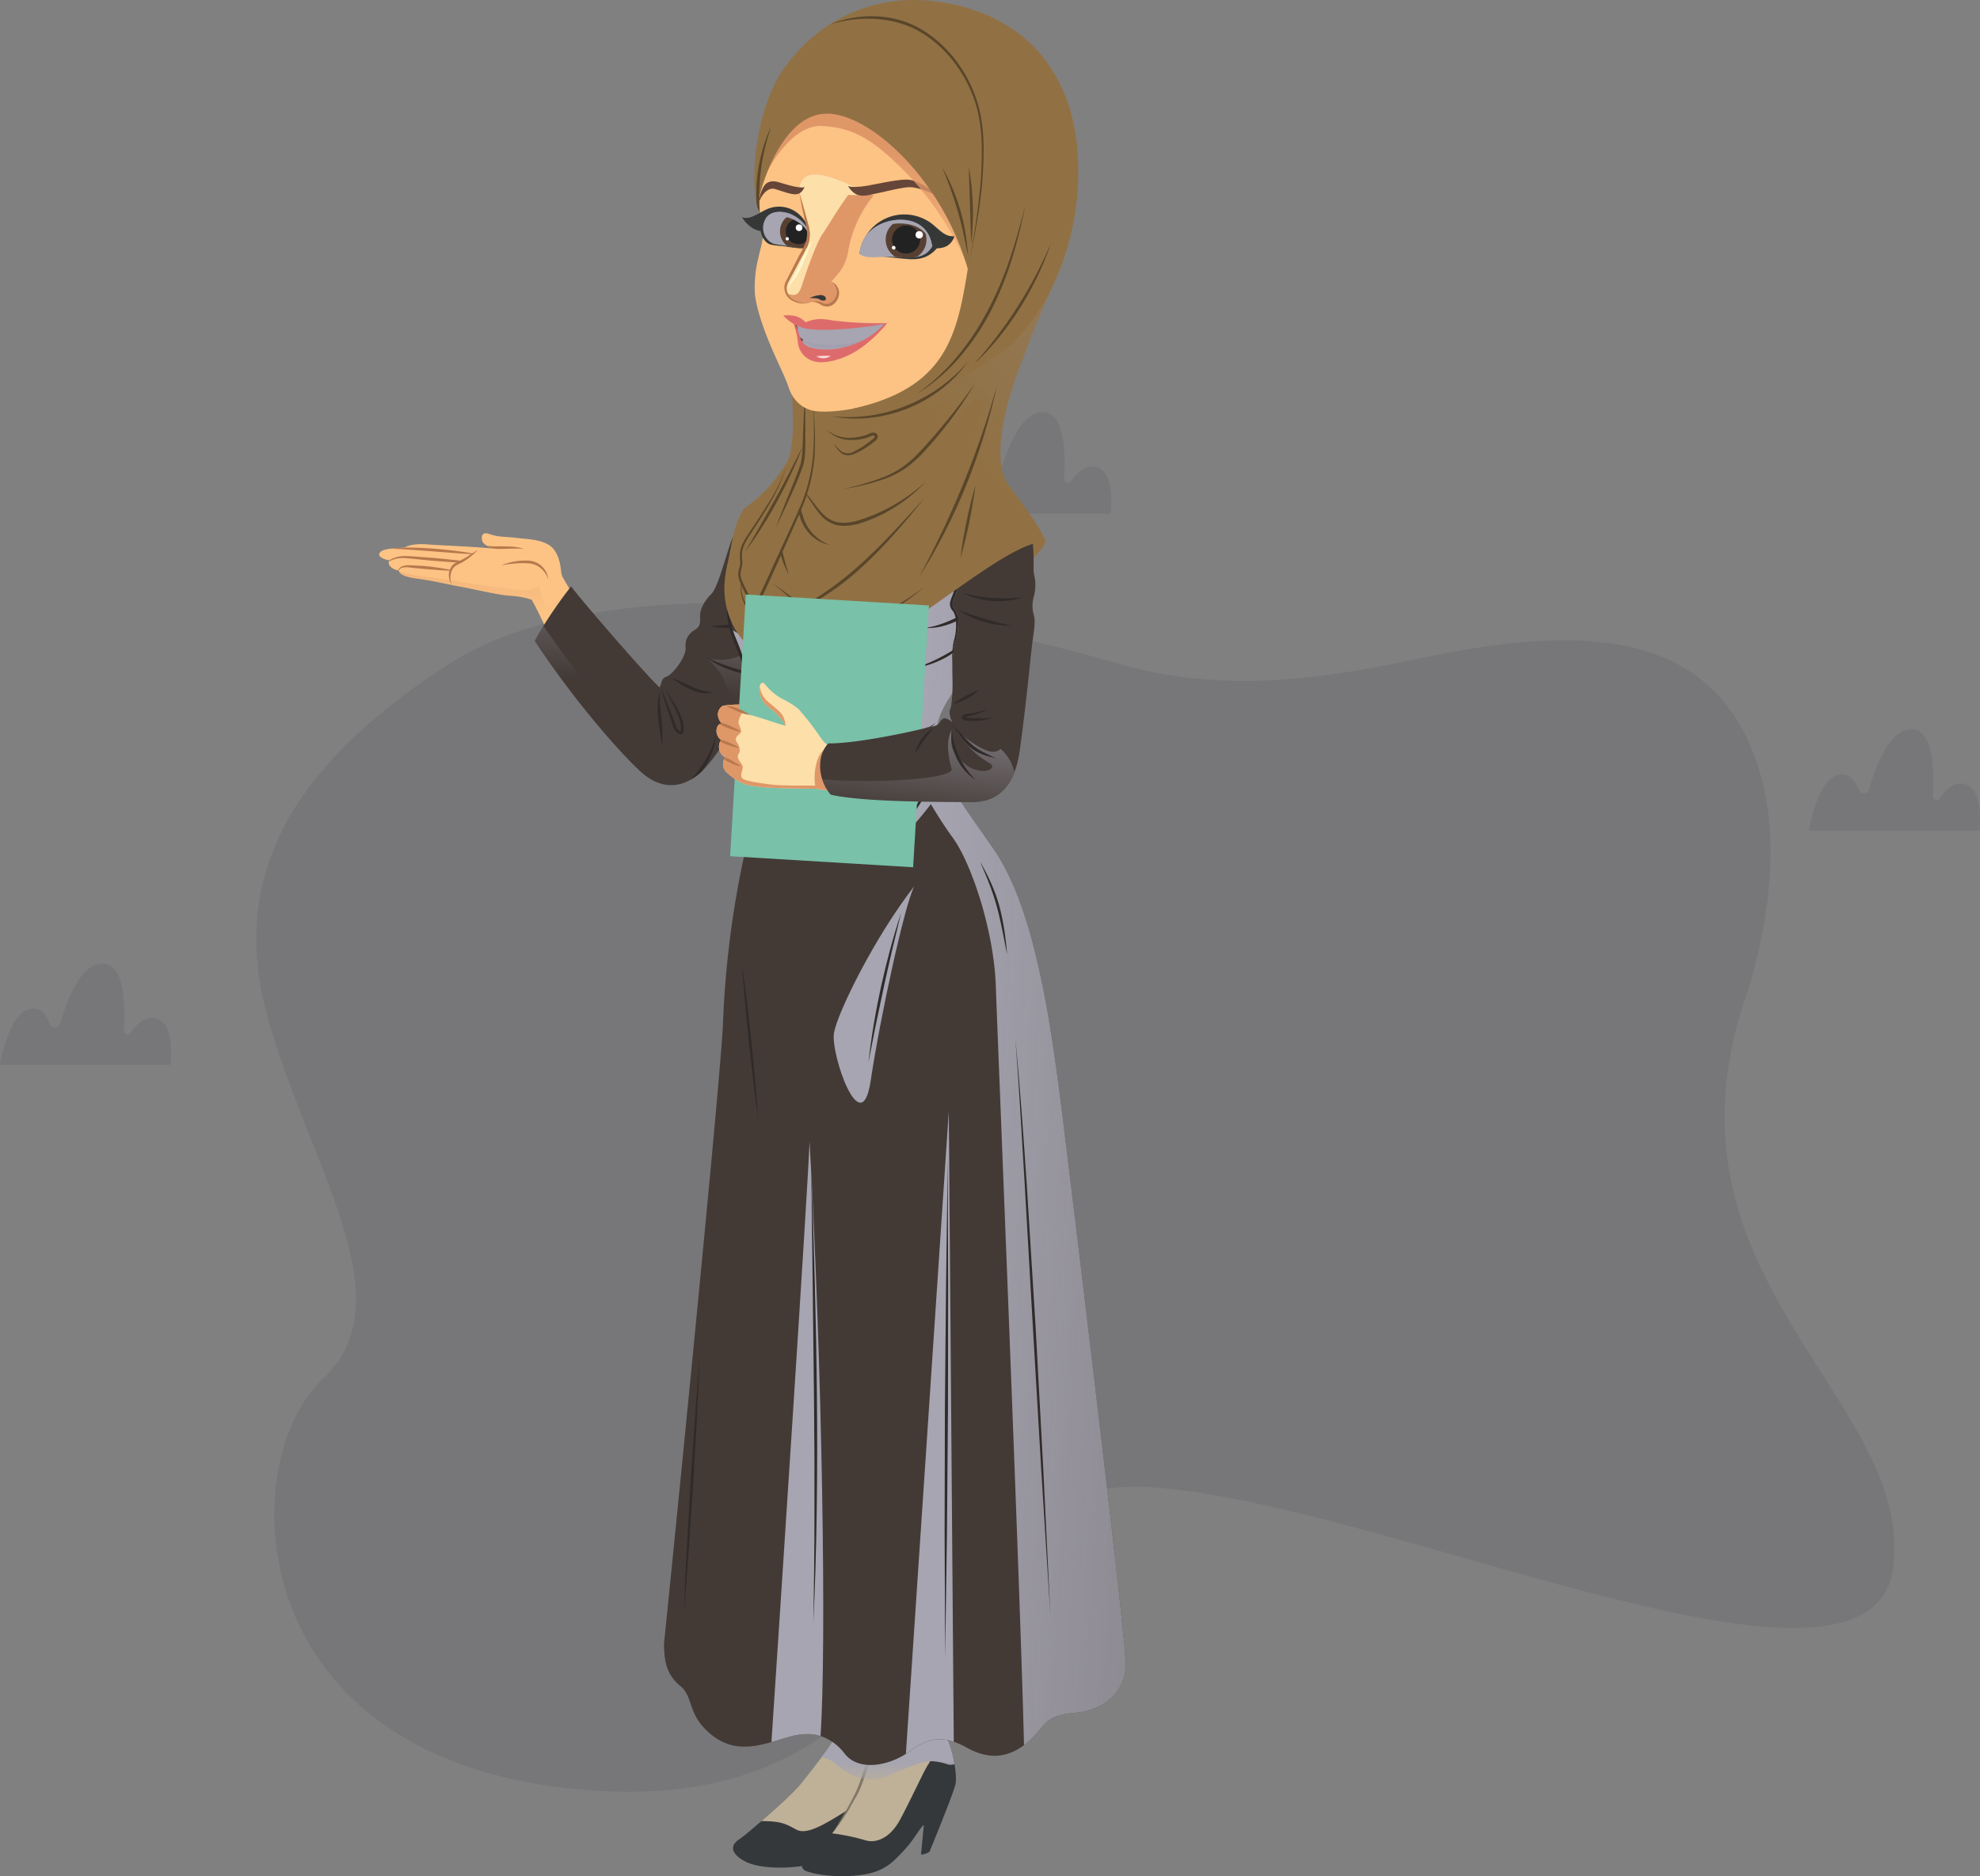 <svg xmlns="http://www.w3.org/2000/svg" xmlns:xlink="http://www.w3.org/1999/xlink" width="679.153" height="643.635" viewBox="0 0 679.153 643.635"><rect x="0" y="0" width="679.153" height="643.635" fill="#808080" stroke="none"/><defs><style>.a{fill:none;}.b{fill:#2c2a40;opacity:0.1;}.c{fill:#5a462a;}.d{fill:url(#a);}.ab,.ac,.ad,.ae,.ag,.ah,.ak,.am,.az,.bk,.bt,.cb,.cc,.cg,.cl,.e,.l,.m,.p,.u,.z{mix-blend-mode:multiply;}.ab,.ac,.ad,.ae,.ag,.ah,.ak,.am,.ao,.ap,.aq,.as,.az,.bc,.bd,.be,.bk,.bn,.bt,.bx,.by,.bz,.cb,.cc,.ce,.cg,.ci,.cl,.e,.g,.h,.i,.l,.m,.p,.q,.s,.u,.z{isolation:isolate;}.e{fill:url(#b);}.f{fill:url(#c);}.ao,.ap,.aq,.as,.bc,.bd,.be,.bn,.bx,.by,.bz,.ce,.ci,.g,.h,.i,.s{mix-blend-mode:darken;}.g{fill:url(#d);}.h{fill:url(#e);}.i{fill:url(#f);}.j{fill:#b8784d;}.k{fill:url(#g);}.l{fill:url(#h);}.m{fill:url(#i);}.n{fill:#302b29;}.o{fill:url(#j);}.p{fill:url(#k);}.bx,.by,.q{opacity:0.7;}.q{mix-blend-mode:screen;fill:url(#l);}.r{fill:url(#m);}.s{fill:url(#n);}.t{fill:url(#o);}.u{fill:url(#p);}.v{fill:url(#q);}.w{fill:url(#r);}.x{fill:url(#s);}.y{fill:#807766;}.z{fill:url(#t);}.aa{fill:url(#u);}.ab{fill:url(#v);}.ac{fill:url(#w);}.ad{fill:url(#x);}.ae{fill:url(#y);}.af{fill:url(#z);}.ag{fill:url(#aa);}.ah{fill:url(#ab);}.ai{fill:#bf8193;}.aj{fill:url(#ac);}.ak{fill:url(#ad);}.al{fill:url(#ae);}.am{fill:url(#af);}.an{fill:url(#ag);}.ao{fill:url(#ah);}.ap,.aq{opacity:0.3;}.ap{fill:url(#ai);}.aq{fill:url(#aj);}.ar{fill:url(#ak);}.as{fill:url(#al);}.at{fill:url(#am);}.au{fill:url(#an);}.av{clip-path:url(#ao);}.aw{fill:url(#ap);}.ax{fill:#222223;}.ay{fill:#fff;}.az{fill:url(#aq);}.ba{fill:url(#ar);}.bb{fill:#faf8d3;}.bc{fill:url(#as);}.bd{fill:url(#at);}.be{fill:url(#au);}.bf{fill:url(#av);}.bg{fill:url(#aw);}.bh{fill:url(#ax);}.bi{clip-path:url(#ay);}.bj{fill:url(#az);}.bk{fill:url(#ba);}.bl{fill:url(#bb);}.bm{fill:url(#bc);}.bn{fill:url(#bd);}.bo{fill:url(#be);}.bp{clip-path:url(#bf);}.bq{fill:url(#bg);}.br{fill:url(#bh);}.bs{fill:#a29faf;}.bt{fill:url(#bi);}.bu{fill:url(#bj);}.bv{fill:url(#bk);}.bw{fill:#fbdcdd;}.bx{fill:url(#bl);}.by{fill:url(#bm);}.bz{fill:url(#bn);}.ca{fill:url(#bo);}.cb{fill:url(#bp);}.cc{fill:url(#bq);}.cd{fill:url(#br);}.ce{fill:url(#bs);}.cf{fill:url(#bt);}.cg{fill:url(#bu);}.ch{fill:url(#bv);}.ci{fill:url(#bw);}.cj{fill:url(#bx);}.ck{fill:url(#by);}.cl{fill:url(#bz);}</style><radialGradient id="a" cx="2.033" cy="0.963" r="0.512" gradientTransform="translate(29.629) scale(1.303 1)" gradientUnits="objectBoundingBox"><stop offset="0" stop-color="#a08051"/><stop offset="1" stop-color="#917144"/></radialGradient><linearGradient id="b" x1="15.95" y1="0.942" x2="14.949" y2="1.423" gradientUnits="objectBoundingBox"><stop offset="0" stop-color="#98918a"/><stop offset="1" stop-color="#98918a" stop-opacity="0"/></linearGradient><linearGradient id="c" x1="7.734" y1="0.992" x2="7.832" y2="0.219" gradientUnits="objectBoundingBox"><stop offset="0" stop-color="#fcc384"/><stop offset="1" stop-color="#fddfa9"/></linearGradient><linearGradient id="d" x1="87.524" y1="0.5" x2="86.524" y2="0.5" gradientUnits="objectBoundingBox"><stop offset="0" stop-color="#e09768"/><stop offset="1" stop-color="#e19768" stop-opacity="0"/></linearGradient><linearGradient id="e" x1="130.498" y1="0.5" x2="129.498" y2="0.5" xlink:href="#d"/><linearGradient id="f" x1="8.909" y1="-0.499" x2="8.814" y2="1.042" xlink:href="#d"/><radialGradient id="g" cx="0.38" cy="0.351" r="0.369" gradientTransform="translate(10.917) scale(1.234 1)" gradientUnits="objectBoundingBox"><stop offset="0" stop-color="#574c46"/><stop offset="1" stop-color="#433a36"/></radialGradient><linearGradient id="h" x1="5.381" y1="-0.031" x2="5.189" y2="1.143" gradientUnits="objectBoundingBox"><stop offset="0" stop-color="#a6a5b1"/><stop offset="1" stop-color="#a6a5b1" stop-opacity="0"/></linearGradient><linearGradient id="i" x1="41.321" y1="0.099" x2="39.758" y2="1.873" xlink:href="#h"/><radialGradient id="j" cx="0.238" cy="0.759" r="0.635" gradientTransform="translate(9.267) scale(0.775 1)" gradientUnits="objectBoundingBox"><stop offset="0" stop-color="#484c50"/><stop offset="1" stop-color="#35383b"/></radialGradient><linearGradient id="k" x1="6.663" y1="0.5" x2="5.663" y2="0.5" xlink:href="#h"/><radialGradient id="l" cx="-0.835" cy="-0.58" r="11.476" gradientTransform="translate(26.038) scale(0.175 1)" gradientUnits="objectBoundingBox"><stop offset="0" stop-color="#fff"/><stop offset="1" stop-color="#fff" stop-opacity="0"/></radialGradient><linearGradient id="m" x1="4.661" y1="-0.185" x2="4.686" y2="0.681" gradientUnits="objectBoundingBox"><stop offset="0" stop-color="#a59079"/><stop offset="1" stop-color="#bfb197"/></linearGradient><linearGradient id="n" x1="6.582" y1="-0.032" x2="4.767" y2="0.887" xlink:href="#d"/><radialGradient id="o" cx="0.238" cy="0.759" r="0.534" gradientTransform="translate(9.314) scale(0.933 1)" xlink:href="#j"/><linearGradient id="p" x1="5.64" y1="0.5" x2="4.64" y2="0.5" xlink:href="#h"/><radialGradient id="q" cx="-0.835" cy="-0.579" r="11.693" gradientTransform="translate(22.191) scale(0.171 1)" xlink:href="#l"/><linearGradient id="r" x1="4.358" y1="-0.187" x2="4.392" y2="0.68" xlink:href="#m"/><linearGradient id="s" x1="7.447" y1="-0.149" x2="4.592" y2="0.881" xlink:href="#d"/><linearGradient id="t" x1="5.327" y1="0.847" x2="5.327" y2="1.099" xlink:href="#h"/><radialGradient id="u" cx="0.545" cy="0.993" r="0.652" gradientTransform="translate(3.811) scale(2.744 1)" xlink:href="#g"/><linearGradient id="v" x1="0.473" y1="0.201" x2="3.092" y2="0.706" xlink:href="#h"/><linearGradient id="w" x1="4.075" y1="0.736" x2="16.129" y2="0.387" xlink:href="#h"/><linearGradient id="x" x1="7.2" y1="0.758" x2="20.032" y2="0.403" xlink:href="#h"/><linearGradient id="y" x1="3.991" y1="0.33" x2="10.666" y2="0.574" xlink:href="#h"/><radialGradient id="z" cx="-0.301" cy="0.564" r="0.303" gradientTransform="translate(29.25) scale(3.394 1)" xlink:href="#g"/><linearGradient id="aa" x1="6.44" y1="0.156" x2="3.686" y2="1.103" xlink:href="#h"/><linearGradient id="ab" x1="1642.873" y1="-192.237" x2="1642.092" y2="-192.237" xlink:href="#h"/><radialGradient id="ac" cx="0.209" cy="0.952" r="0.62" gradientTransform="matrix(1.164, 0.048, -0.056, 0.999, 5.694, 0.117)" xlink:href="#a"/><linearGradient id="ad" x1="3.105" y1="-0.114" x2="1.809" y2="1.38" xlink:href="#b"/><radialGradient id="ae" cx="0.005" cy="0.801" r="0.505" gradientTransform="matrix(3.179, 0.048, -0.153, 0.999, 54.875, 0.632)" xlink:href="#a"/><linearGradient id="af" x1="17.914" y1="0.117" x2="14.057" y2="0.846" xlink:href="#b"/><radialGradient id="ag" cx="0.286" cy="0.607" r="0.412" gradientTransform="matrix(1.522, 0.086, -0.132, 0.996, 8.823, 0.282)" gradientUnits="objectBoundingBox"><stop offset="0.66" stop-color="#fddfa9"/><stop offset="1" stop-color="#fcc384"/></radialGradient><radialGradient id="ah" cx="0.5" cy="0.5" r="0.5" gradientTransform="matrix(0.996, 0.086, -0.086, 0.996, 32.775, 1.372)" xlink:href="#d"/><radialGradient id="ai" cx="0.5" cy="0.5" r="0.5" gradientTransform="matrix(0.996, 0.086, -0.086, 0.996, 13.516, 0.54)" gradientUnits="objectBoundingBox"><stop offset="0" stop-color="#dd6162"/><stop offset="1" stop-color="#df6263" stop-opacity="0"/></radialGradient><radialGradient id="aj" cx="0.06" cy="0.516" r="0.476" gradientTransform="matrix(1.786, 0.086, -0.154, 0.996, 54.438, 1.68)" xlink:href="#ai"/><radialGradient id="ak" cx="0.497" cy="0.511" r="0.509" gradientTransform="matrix(0.945, 0.086, -0.082, 0.996, 25.018, 1.064)" xlink:href="#d"/><radialGradient id="al" cx="0.516" cy="0.415" r="0.546" gradientTransform="matrix(0.865, 0.086, -0.075, 0.996, 17.895, 0.78)" xlink:href="#d"/><radialGradient id="am" cx="0.507" cy="0.474" r="0.7" gradientTransform="matrix(0.595, 0.086, -0.051, 0.996, 22.22, 1.147)" gradientUnits="objectBoundingBox"><stop offset="0" stop-color="#2c2e2d"/><stop offset="1" stop-color="#363838"/></radialGradient><radialGradient id="an" cx="0.617" cy="0.516" r="1.012" gradientTransform="matrix(0.753, 0.086, -0.065, 0.996, 33.842, 1.604)" gradientUnits="objectBoundingBox"><stop offset="0.516" stop-color="#fff"/><stop offset="1" stop-color="#a6a5b1"/></radialGradient><clipPath id="ao"><path class="a" d="M539.116,48.959a5.907,5.907,0,0,0,1.051,7.089c1.714,1.746,3.3,1.312,5.841,1.839,3.663.759,5.9,1.161,8.931.77.2-6.148-2.647-9.25-6.038-11.1C545.64,45.774,540.656,45.594,539.116,48.959Z" transform="translate(-538.401 -46.3)"/></clipPath><radialGradient id="ap" cx="0.494" cy="0.574" r="0.496" gradientTransform="matrix(0.996, 0.086, -0.086, 0.996, 49.368, 2.089)" gradientUnits="objectBoundingBox"><stop offset="0.744" stop-color="#cf9458"/><stop offset="0.83" stop-color="#98704a"/><stop offset="0.954" stop-color="#574032"/></radialGradient><linearGradient id="aq" x1="19.855" y1="1.243" x2="19.896" y2="2.215" xlink:href="#h"/><linearGradient id="ar" x1="10.236" y1="1.465" x2="10.236" y2="1.298" xlink:href="#c"/><linearGradient id="as" x1="9.768" y1="1.701" x2="10.627" y2="0.597" xlink:href="#d"/><radialGradient id="at" cx="0.799" cy="0.257" r="0.442" gradientTransform="matrix(1.237, 0.086, -0.107, 0.996, 18.907, 0.666)" xlink:href="#d"/><linearGradient id="au" x1="18.67" y1="2.863" x2="18.5" y2="6.856" xlink:href="#d"/><radialGradient id="av" cx="0.538" cy="-1.054" r="2.082" gradientTransform="matrix(0.209, 0.182, -0.039, 0.983, 9.947, 1.212)" gradientUnits="objectBoundingBox"><stop offset="0" stop-color="#845b48"/><stop offset="1" stop-color="#664638"/></radialGradient><radialGradient id="aw" cx="0.507" cy="0.499" r="0.815" gradientTransform="matrix(0.469, 0.086, -0.041, 0.996, 11.035, 0.59)" xlink:href="#am"/><radialGradient id="ax" cx="0.575" cy="0.577" r="1.331" gradientTransform="matrix(0.518, 0.086, -0.045, 0.996, 15.114, 0.795)" xlink:href="#an"/><clipPath id="ay"><path class="a" d="M524.1,58.948c2.476,1.978,6.545.75,12.039,1.043,6.585.348,10.307.669,12.876-3.519-.631-5.456-4.425-9.395-11.219-9.238C532.056,47.364,524.666,50.811,524.1,58.948Z" transform="translate(-524.098 -47.229)"/></clipPath><radialGradient id="az" cx="0.494" cy="0.574" r="0.496" gradientTransform="matrix(0.996, 0.086, -0.086, 0.996, 34.264, 1.437)" xlink:href="#ap"/><linearGradient id="ba" x1="10.357" y1="0.785" x2="10.367" y2="2.312" xlink:href="#h"/><radialGradient id="bb" cx="0.503" cy="-0.839" r="1.404" gradientTransform="matrix(0.443, 0.047, -0.021, 0.999, 29.629, 0.941)" xlink:href="#av"/><radialGradient id="bc" cx="0.506" cy="0.439" r="1.087" gradientTransform="matrix(0.341, 0.086, -0.03, 0.996, 72.481, 4.609)" xlink:href="#am"/><radialGradient id="bd" cx="0.326" cy="0.978" r="0.588" gradientTransform="matrix(0.847, 0.086, -0.073, 0.996, 24.71, 1.123)" xlink:href="#d"/><radialGradient id="be" cx="0.473" cy="0.813" r="0.98" gradientTransform="matrix(0.393, 0.086, -0.034, 0.996, 12.886, 0.742)" gradientUnits="objectBoundingBox"><stop offset="0" stop-color="#674738"/><stop offset="1" stop-color="#473127"/></radialGradient><clipPath id="bf"><path class="a" d="M529.657,59.279a72.243,72.243,0,0,1,2.36,8.9c.573,2.32,2.644,3.023,5.809,3.878s13.047-1.726,15.213-3.753,7.254-7.509,8.112-8.309c-2.786.049-15.444.967-17.86,1.048S534.279,61.048,529.657,59.279Z" transform="translate(-529.657 -59.279)"/></clipPath><radialGradient id="bg" cx="0.411" cy="-0.195" r="1.944" gradientTransform="matrix(0.314, 0.086, -0.027, 0.996, 15.779, 0.984)" xlink:href="#an"/><radialGradient id="bh" cx="0.302" cy="1.515" r="1.851" gradientTransform="matrix(0.34, 0.086, -0.029, 0.996, 12.811, 0.789)" xlink:href="#an"/><linearGradient id="bi" x1="9.498" y1="1.409" x2="9.472" y2="3.335" xlink:href="#h"/><radialGradient id="bj" cx="0.428" cy="-2.094" r="3.11" gradientTransform="matrix(0.139, 0.086, -0.012, 0.996, 9.693, 0.67)" gradientUnits="objectBoundingBox"><stop offset="0.817" stop-color="#f38081"/><stop offset="1" stop-color="#de6b6b"/></radialGradient><radialGradient id="bk" cx="0.346" cy="0.431" r="0.689" gradientTransform="matrix(0.43, 0.086, -0.037, 0.996, 13.112, 0.75)" gradientUnits="objectBoundingBox"><stop offset="0.777" stop-color="#f38081"/><stop offset="1" stop-color="#de6b6b"/></radialGradient><radialGradient id="bl" cx="0.5" cy="0.5" r="0.5" gradientTransform="matrix(0.996, 0.086, -0.086, 0.996, 87.2, 3.722)" xlink:href="#d"/><radialGradient id="bm" cx="0.5" cy="0.5" r="0.5" gradientTransform="matrix(0.996, 0.086, -0.086, 0.996, 111.252, 4.76)" xlink:href="#d"/><linearGradient id="bn" x1="3.619" y1="0.479" x2="3.619" y2="1.219" xlink:href="#d"/><radialGradient id="bo" cx="0.273" cy="0.226" r="0.38" gradientTransform="matrix(1.259, 0.086, -0.109, 0.996, 5.692, 0.197)" xlink:href="#a"/><linearGradient id="bp" x1="15.719" y1="-0.047" x2="8.102" y2="0.996" xlink:href="#b"/><linearGradient id="bq" x1="4.449" y1="0.686" x2="1.712" y2="0.527" xlink:href="#b"/><linearGradient id="br" x1="35.239" y1="0.5" x2="34.239" y2="0.5" xlink:href="#c"/><linearGradient id="bs" x1="34.721" y1="0.662" x2="34.811" y2="-0.897" xlink:href="#d"/><radialGradient id="bt" cx="0.784" cy="0.021" r="0.751" gradientTransform="translate(7.418) scale(1.372 1)" gradientUnits="objectBoundingBox"><stop offset="0" stop-color="#a7d8c2"/><stop offset="1" stop-color="#79c1a9"/></radialGradient><linearGradient id="bu" x1="3.826" y1="1.31" x2="3.569" y2="0.286" xlink:href="#h"/><linearGradient id="bv" x1="7.581" y1="1.232" x2="7.319" y2="0.172" xlink:href="#c"/><linearGradient id="bw" x1="7.56" y1="0.595" x2="8.239" y2="0.15" xlink:href="#d"/><linearGradient id="bx" x1="33.533" y1="0.295" x2="34.214" y2="0.901" xlink:href="#d"/><radialGradient id="by" cx="0.38" cy="0.351" r="0.707" gradientTransform="translate(4.861) scale(0.432 1)" xlink:href="#g"/><linearGradient id="bz" x1="3.767" y1="-0.122" x2="3.071" y2="2.037" xlink:href="#h"/></defs><g transform="translate(-954.229 -288.863)"><g transform="translate(204.228 -63)"><g transform="translate(750.001 423)"><path class="b" d="M607.308,203.989C592.87,147.912,540.172,151.4,490.241,161.8c-26.859,5.6-64.47,13.343-103.719,1.905-84.478-24.617-181.614-30.766-229.483,0S80.395,231.546,94.2,283.337s48.869,98.355,19.047,126.074-29.32,132.7,93.307,140.872S317.018,440.777,398,446.24s247.23,85.128,254.251,27.372-83.175-98.953-50.84-194.859C607.829,259.719,613.907,229.619,607.308,203.989Z" transform="translate(-2.84 -7.163)"/><g transform="translate(0 70.246)"><path class="b" d="M236.293,137.062s3.132-20.111,11.949-19.328c2.44.218,4.1,2.69,5.188,5.346a1.851,1.851,0,0,0,3.5-.179c2.332-8.171,7.1-20.645,14.5-20.645,7.648,0,7.9,14.27,7.346,22.962a1.287,1.287,0,0,0,2.35.8c2.018-2.969,4.961-5.818,8.542-4.993,6.972,1.61,5.1,16.032,5.1,16.032Z" transform="translate(86.201 -102.257)"/><path class="b" d="M36.2,254.41s3.132-20.111,11.949-19.328c2.442.218,4.1,2.692,5.188,5.346a1.851,1.851,0,0,0,3.5-.179c2.334-8.171,7.1-20.645,14.5-20.645,7.649,0,7.9,14.27,7.346,22.962a1.288,1.288,0,0,0,2.352.806c2.016-2.97,4.961-5.82,8.541-4.993,6.974,1.608,5.1,16.03,5.1,16.03Z" transform="translate(-36.2 -30.473)"/><path class="b" d="M421.164,204.556s3.132-20.111,11.949-19.328c2.44.218,4.1,2.692,5.188,5.346a1.851,1.851,0,0,0,3.5-.179c2.332-8.171,7.1-20.645,14.5-20.645,7.648,0,7.9,14.27,7.346,22.962a1.287,1.287,0,0,0,2.35.806c2.018-2.97,4.961-5.82,8.542-4.993,6.972,1.609,5.095,16.03,5.095,16.03Z" transform="translate(199.291 -60.969)"/></g></g></g><g transform="translate(1084.285 288.863)"><path class="c" d="M546.55,44l-2.279-.35-.35,2.4-.142,2.372.07,1.048a9.347,9.347,0,0,0,2.326,3.837C547.442,52.649,546.55,44,546.55,44Z" transform="translate(-414.174 21.377)"/><g transform="translate(221.27 182.461)"><path class="d" d="M513.1,93.8s4.089-3.611,4.914-6.313a13.192,13.192,0,0,0-7.37-3.287Z" transform="translate(-510.644 -84.203)"/><path class="e" d="M513.1,93.8s4.089-3.611,4.914-6.313a13.192,13.192,0,0,0-7.37-3.287Z" transform="translate(-510.644 -84.203)"/></g><g transform="translate(0 182.961)"><path class="f" d="M634.459,109.392c.075,8.52-3.255,13.377-8.213,14.176,0,0-.232-.515-.646-1.367-1.781-3.9-6.919-14.848-7.486-15.106a29.128,29.128,0,0,0-7.541-1.318c-4.054-.31-11.981-2.247-17.092-3.177-5.062-.9-8.729-1.911-14.124-2.632-4.857-.62-6.044-1.523-6.586-2.479-.052-.1-.078-.232-.13-.336l-.026-.026h-.049c-.052,0-.13,0-.156-.026-1.964-.414-3.1-1.523-3.177-2.453a.82.82,0,0,1,.1-.646.627.627,0,0,1,.13-.153c.026-.026.026-.052.049-.052,0-.052.026-.078.078-.13a.632.632,0,0,1-.206-.026c-1.833-.336-3.8-1.161-3.409-2.3l.154-.31c.57-.8,1.885-1.187,3.8-1.4h.052c1.266-.18,2.815-.258,4.6-.336.052-.023.078-.049.13-.075,1.549-.956,4.723-1.344,8.031-1.034,3.226.284,14.587.672,21.74,1.37.1,0,.232.026.388.026h.075a9.213,9.213,0,0,1-1.935-.906l-.026-.023a3.9,3.9,0,0,1-1.471-1.19c-.594-1-.9-3.976,2.244-2.838,3.151,1.109,4.88.8,9.244,1.315,4.39.518,10.614.518,13.145,4.364,2.528,3.875,1.833,7.643,2.737,9.14.362.62,1.341,2.273,2.349,4.054.026.026.052.052.052.078C632.805,106.241,634.459,109.187,634.459,109.392Z" transform="translate(-565.93 -84.376)"/><path class="g" d="M590.806,89.079c-1.833-.336-3.8-1.161-3.409-2.3,1.161.594,3.047.956,6.455,1.24a6.315,6.315,0,0,0-2.919,1.213c0-.052.026-.078.078-.13A.633.633,0,0,1,590.806,89.079Z" transform="translate(-587.348 -79.813)"/><path class="h" d="M591.277,89.368A2.212,2.212,0,0,0,590.3,90.4c-.052,0-.13,0-.156-.026-1.964-.414-3.1-1.523-3.177-2.453A10.237,10.237,0,0,0,591.277,89.368Z" transform="translate(-583.663 -77.65)"/><path class="i" d="M623.451,112.014a23.72,23.72,0,0,1-3.875,1.6c-1.781-3.9-6.919-14.848-7.486-15.106a29.128,29.128,0,0,0-7.541-1.318c-4.054-.31-11.981-2.247-17.092-3.177-5.062-.9-8.729-1.911-14.124-2.632-4.857-.62-6.044-1.523-6.586-2.479a15.873,15.873,0,0,1,1.911.515c2.58.8,10.174,1.628,12.754,2.016,2.583.411,8.96,1.471,12.265,1.935,3.307.492,12.5,1.628,14.926,1.937a11.631,11.631,0,0,0,6.3-1.213,17.2,17.2,0,0,0,2.244,6.791c1.034,1.6,7.642-5.682,8.057-5.966h.026c0,.026.026.052.026.078C627.864,101.609,623.372,111.782,623.451,112.014Z" transform="translate(-559.906 -75.79)"/><g transform="translate(37.075 4.301)"><path class="j" d="M584.956,86.909a34.6,34.6,0,0,0-3.9-.1c-1.367.023-2.636.072-3.9.1a26.785,26.785,0,0,1-2.806-.145h.073a8.986,8.986,0,0,1-1.929-.9l.808.072c1.268.1,2.56.1,3.855.1s2.609,0,3.927.1A14,14,0,0,1,584.956,86.909Z" transform="translate(-572.486 -85.861)"/></g><g transform="translate(23.901 5.668)"><path class="j" d="M587.857,86.333c-.414.44-.854.877-1.318,1.292a1.36,1.36,0,0,0-.171.171c-.536.466-1.1.93-1.656,1.367a11.8,11.8,0,0,1-1.564,1.051,8.318,8.318,0,0,1-.9.51c-.417.22-.805.44-1.173.634a3.925,3.925,0,0,0-1.561,1.124,4.624,4.624,0,0,0-.513.805c-.023.072-.049.122-.073.194a4.521,4.521,0,0,0-.269.733,7.334,7.334,0,0,0,.171,4.025,6.39,6.39,0,0,1-.854-4.2,3.961,3.961,0,0,1,.171-.562.773.773,0,0,1,.1-.339,5.313,5.313,0,0,1,.608-1.173,4.225,4.225,0,0,1,1.636-1.318c.049-.023.073-.049.122-.072.365-.2.733-.365,1.075-.536a21.291,21.291,0,0,0,2.635-1.442c.414-.266.828-.536,1.292-.828.122-.072.246-.171.391-.243C586.566,87.161,587.174,86.773,587.857,86.333Z" transform="translate(-577.904 -86.333)"/></g><g transform="translate(41.937 9.334)"><path class="j" d="M569.565,89.2a21.486,21.486,0,0,1,4.663-1.294,20.308,20.308,0,0,1,4.882-.255,7.26,7.26,0,0,1,4.509,2.105,6.808,6.808,0,0,1,2.013,4.4,7.891,7.891,0,0,0-2.508-3.872,7.2,7.2,0,0,0-4.112-1.706,29,29,0,0,0-4.7.02C572.73,88.723,571.152,88.932,569.565,89.2Z" transform="translate(-569.565 -87.599)"/></g><g transform="translate(6.479 10.956)"><path class="j" d="M599.482,89.824c-.023.072-.049.122-.072.194h-.782c-1.1-.023-2.2-.1-3.319-.171-1.781-.145-3.464-.266-5.172-.414-1.732-.145-3.464-.292-5.2-.513a5.956,5.956,0,0,0-2.465.075,2.243,2.243,0,0,0-1.318.95.5.5,0,0,1-.2-.023,2.542,2.542,0,0,1,1.344-1.367,6,6,0,0,1,2.682-.391c1.735.072,3.489.148,5.221.269,1.735.145,3.467.414,5.2.657,1.124.171,2.221.368,3.319.588A4.093,4.093,0,0,1,599.482,89.824Z" transform="translate(-580.962 -88.159)"/></g><g transform="translate(3.406 7.79)"><path class="j" d="M605.27,88.825a8.338,8.338,0,0,1-.9.51c-.588-.023-1.173-.046-1.758-.072-.269-.023-.562-.023-.831-.049-2.757-.194-5.537-.365-8.294-.634-2.757-.243-5.563-.585-8.271-.779a9.933,9.933,0,0,0-5.685,1.1,1.1,1.1,0,0,1,.267-.319.653.653,0,0,1-.217-.049,9.95,9.95,0,0,1,5.635-1.462c2.829.072,5.563.365,8.344.536,2.783.22,5.54.513,8.3.805.657.075,1.292.148,1.952.246C604.294,88.7,604.783,88.775,605.27,88.825Z" transform="translate(-579.53 -87.066)"/></g><g transform="translate(4.04 4.863)"><path class="j" d="M606.856,88.152a1.355,1.355,0,0,0-.171.171c-.266,0-.51,0-.756-.023-1.926-.072-3.855-.194-5.757-.342-2.757-.22-5.442-.414-8.149-.634-2.685-.194-5.369-.391-8.126-.585-1.8-.1-3.611-.2-5.537-.292,1.268-.171,2.829-.246,4.61-.319.049-.023.072-.049.122-.072h.831c2.731.023,5.442.122,8.172.316s5.442.463,8.149.805q3.037.369,6.076.88A4.34,4.34,0,0,1,606.856,88.152Z" transform="translate(-578.359 -86.055)"/></g></g><g transform="translate(53.371 168.989)"><path class="k" d="M624.416,79.551c-1.4,5.888-1.68,44.126-2.247,58.716v.026c-.052,1.135-.078,2.091-.13,2.919-.127.284-.31.643-.541,1.057-.026.052-.052.078-.052.13-3.252,6.247-14.2,26.157-20.993,32.69l-.127.127a19.452,19.452,0,0,1-3.719,2.789c-6.041,3.487-11.827,1.807-16.293-1.937-5.4-4.518-22.181-22.8-37.234-45.624.646-1.266,1.627-3.023,2.968-5.166a154.405,154.405,0,0,1,9.5-13.556c1.523,2.378,25.178,29.927,30.341,34.654.078-.182.153-.336.232-.518.078-.232.156-.437.232-.643.336-1.138.44-2.016,1.911-2.505,1.938-.646,6.765-6.664,6.56-9.89a6.041,6.041,0,0,1,2.58-5.809c1.292-.854,2.583-1.292,2.378-4.521-.234-3.226,1.935-6.247,3.872-8.184s3.976-9.45,6.351-16.785C612.357,90.214,620.1,80.97,624.416,79.551Z" transform="translate(-543.079 -79.551)"/><path class="l" d="M622.945,108.33v.026c-.052,1.135-.078,2.091-.13,2.919-.127.284-.31.643-.542,1.057-.026.052-.052.078-.052.13-3.253,6.247-14.2,26.157-20.993,32.69l-.127.127a19.45,19.45,0,0,1-3.718,2.789c-6.041,3.487-11.827,1.807-16.293-1.937-5.4-4.518-22.181-22.8-37.234-45.624.646-1.266,1.627-3.023,2.968-5.166C554.364,106.47,569.6,126.12,575,132.085c5.989,6.612,8.236,8.393,10.483,9.374,2.271.953.646-8.729.721-14.228,3,10.174,6.56,14.046,9.789,13.736s5.164-4.518,5.653-8.729c.466-4.182,5.474-6.455,8.366-8.856,2.919-2.427-1.6-12.6-7.255-16.965,9.218,1.963,13.556-1.755,15-3.872C619.279,103.45,621.138,105.671,622.945,108.33Z" transform="translate(-543.855 -49.613)"/><path class="m" d="M561.325,120.377c-1.937.773-4.289-1.19-5.812-7.1-1.341-5.346-1.393-6.817-2.349-10.408.078-.232.156-.437.232-.643a47,47,0,0,1,6.429,7.822C561.867,113.4,563.26,119.627,561.325,120.377Z" transform="translate(-510.121 -36.561)"/><g transform="translate(43.133 66.776)"><path class="n" d="M553.515,102.609c1.121,2.56,2.187,5.149,3.218,7.753l1.517,3.921c.521,1.3.793,2.734,1.821,3.244a1.5,1.5,0,0,0,.293.122c.038.012.02.009.02.009s-.006.026.017-.032a1.716,1.716,0,0,0,.081-.35,4.823,4.823,0,0,0,.02-.851,9.865,9.865,0,0,0-.232-1.784,17.7,17.7,0,0,0-1.188-3.467c-1.115-2.508-2.644-4.926-3.475-7.617,1.231,2.517,2.908,4.738,4.194,7.275a16.836,16.836,0,0,1,1.373,3.6,11.682,11.682,0,0,1,.3,1.937,5.541,5.541,0,0,1,0,1.028,2.77,2.77,0,0,1-.127.565,2.937,2.937,0,0,1-.449.759,4.006,4.006,0,0,1-.808-.1,2.219,2.219,0,0,1-.492-.2c-1.59-.906-1.749-2.644-2.242-3.846l-1.341-3.959Q554.7,106.646,553.515,102.609Z" transform="translate(-553.515 -102.609)"/></g><g transform="translate(46.71 63.533)"><path class="n" d="M550.009,101.489a24.706,24.706,0,0,1,3.675,1.416c1.185.547,2.343,1.118,3.516,1.619a23.329,23.329,0,0,0,3.565,1.295,13.441,13.441,0,0,0,3.8.475,8.394,8.394,0,0,1-3.968.374,14.058,14.058,0,0,1-3.852-1.124,30.447,30.447,0,0,1-3.452-1.92Z" transform="translate(-550.009 -101.489)"/></g><g transform="translate(53.527 83.454)"><path class="n" d="M558.345,108.368a24.706,24.706,0,0,1-1.729,6.609,27.375,27.375,0,0,1-3.076,5.476l-.127.127a19.454,19.454,0,0,1-3.718,2.789,38.223,38.223,0,0,0,2.609-3.125,36.4,36.4,0,0,0,3.536-5.627A39.951,39.951,0,0,0,558.345,108.368Z" transform="translate(-549.695 -108.368)"/></g><g transform="translate(58.592 56.475)"><path class="n" d="M543.861,99.052c1.648.753,3.31,1.436,4.981,2.079s3.357,1.222,5.062,1.743c1.7.544,3.42,1.011,5.158,1.436s3.5.805,5.279,1.118a34.776,34.776,0,0,1-5.427-.362,36.853,36.853,0,0,1-5.317-1.208,36.4,36.4,0,0,1-5.062-2.027A33.749,33.749,0,0,1,543.861,99.052Z" transform="translate(-543.861 -99.052)"/></g><g transform="translate(60.032 44.781)"><path class="n" d="M545.414,95.935l3.66-.177,3.614-.217,3.617-.226c1.21-.081,2.427-.177,3.652-.3a27.1,27.1,0,0,1-3.536,1.086,23.3,23.3,0,0,1-3.664.544,25.468,25.468,0,0,1-3.7-.067A21.616,21.616,0,0,1,545.414,95.935Z" transform="translate(-545.414 -95.014)"/></g><g transform="translate(42.164 68.091)"><path class="n" d="M556.825,103.063a39.632,39.632,0,0,0,.044,4.732c.1,1.567.266,3.128.44,4.694.145,1.573.29,3.157.356,4.749a29.3,29.3,0,0,1-.2,4.787c-.142-1.59-.394-3.148-.62-4.712s-.452-3.131-.625-4.715a37.779,37.779,0,0,1-.168-4.8A18,18,0,0,1,556.825,103.063Z" transform="translate(-556.035 -103.063)"/></g></g><g transform="translate(119.524 436.161)"><path class="o" d="M583.72,246.372c-1.651,1.6-4.6,4.364-8.031,7.463-7.669,6.945-17.79,15.569-21.016,16.577-4.674,1.471-17.431,2.273-23.24-1.109-.411-.258-.8-.492-1.135-.724-4.312-3.073-2.117-5.5-.492-6.559,1.784-1.135,4.054-3.226,7.747-6.3,3.718-3.047,12.111-2.091,12.6-2.247l30.005-26.467S589.04,241.208,583.72,246.372Z" transform="translate(-525.933 -67.148)"/><path class="p" d="M578.41,232.543s-1.318,5.01-2.867,10.793c-7.669,6.945-17.79,15.569-21.016,16.577-4.674,1.471-17.431,2.273-23.24-1.109-.411-.258-.8-.492-1.135-.724a34.015,34.015,0,0,0,16.965.825c6.015-1.523,15.491-15.621,16.655-17.97A88.331,88.331,0,0,1,578.41,232.543Z" transform="translate(-525.787 -56.65)"/><path class="q" d="M540.925,239.6c3.982,1.184,11.729.97,15.062.324C550.395,243.258,543.94,242.829,540.925,239.6Z" transform="translate(-534.565 -43.269)"/><path class="r" d="M590.061,327.483c-1.911,2.528-7.643,11.152-13.377,18.589h-.026a77.516,77.516,0,0,1-8.468,9.736v.026a18.557,18.557,0,0,1-2.169,1.651c-2.013,1.239-3.976,2.453-5.836,3.461-.026,0-.026,0-.026.026-4.208,2.3-7.825,3.666-10.278,2.323-3.536-1.935-5.163-2.916-11.954-2.916,0,0,10.33-8.7,13.892-13.22,1.755-2.247,4.286-5.372,6.687-8.65a68.634,68.634,0,0,0,6.224-9.424c2.583-5.166,4.958-9.479,3.666-14.642-.232-.9-.437-1.755-.646-2.633a93.174,93.174,0,0,0-5.163-15.856c-3.666-8.778-12.369-28.2-17.223-38.526s-8.057-22.592-10.327-27.448c-2.274-4.828-3.229-8.7-5.167-14.2-1.935-5.473-3.562-10.947-3.562-15.155s.982-15.158,1.292-23.576c10.484-5.888,26.052-8.7,36.614,1.885.388.388.773.8,1.161,1.24-4.312,8.83-6.25,27.553,0,35.091,6.249,7.515,10.536,20.657,11.827,35.505,1.109,12.574,2.505,31.914,3.666,46.348a112.489,112.489,0,0,0,1.419,11.286c.208,1.057.414,2.039.646,2.994A47.91,47.91,0,0,0,590.061,327.483Z" transform="translate(-526.308 -171.806)"/><path class="s" d="M577.15,322.818c-3.229,4.286-17.379,25.925-24.04,30-2.013,1.239-3.976,2.453-5.835,3.461,5.32-6.9,11.156-16.991,11.645-20.683.646-4.932,5.372-13.556,8.187-20.657-.646-3.872-4.958-32.482-5.6-41.856-.646-9.345-3.875-32.9-5.164-39.351s-8.393-15.83-12.267-9.707c-3.872,6.145-5.164,3.872-6.145,1.961-.956-1.961-2.89-10.327-2.244-14.874.646-4.492,2.244-11.283,2.244-17.738s-4.492-10.973-11.619-11.955l25-7.153c.388.388.773.8,1.161,1.24-4.312,8.83-6.25,27.553,0,35.091,6.249,7.515,10.536,20.657,11.827,35.505,1.109,12.574,2.505,31.914,3.666,46.348C569.25,308.384,571.987,314.839,577.15,322.818Z" transform="translate(-513.397 -167.141)"/><g transform="translate(11.674 30.604)"><path class="j" d="M543.519,182.374a12.271,12.271,0,0,1,1.923,3.823,14.47,14.47,0,0,1,.625,4.283,14.711,14.711,0,0,1-.709,4.272,15.237,15.237,0,0,1-.837,1.99,13.515,13.515,0,0,1-1.167,1.793,22.762,22.762,0,0,0,1.26-3.985,19.773,19.773,0,0,0,.434-4.078,20.229,20.229,0,0,0-.348-4.089A21.472,21.472,0,0,0,543.519,182.374Z" transform="translate(-543.354 -182.374)"/></g><g transform="translate(15.689 49.025)"><path class="j" d="M543.966,188.735c-.067.376-.107.741-.2,1.071s-.191.652-.3.964c-.127.31-.263.614-.414.921a9.4,9.4,0,0,1-.562.935,3.175,3.175,0,0,1-.145-1.118,4.16,4.16,0,0,1,.223-1.077,4.1,4.1,0,0,1,.547-.953A3.489,3.489,0,0,1,543.966,188.735Z" transform="translate(-542.345 -188.735)"/></g></g><g transform="translate(144.963 425.541)"><path class="t" d="M573.978,244.277c-.825,3.536-8.882,23.084-8.882,23.084a5.721,5.721,0,0,1-2.917.956s.643-6.922.979-10.174c-1.471,1.135-3.382,5.164-6.945,8.882s-6.3,7.1-14.2,8.236a48.448,48.448,0,0,1-15.569-.284,28.886,28.886,0,0,1-3.307-.851c-3.872-1.292-.8-5.32,1.292-6.948,2.091-1.6,4.828-3.872,7.258-6.119,2.427-2.27,4.723-1.729,7.952-2.58,0,0,13.348-11.853,22.308-21.535,4.081-4.416,7.258-8.393,7.825-10.536C572.686,229.534,574.78,240.738,573.978,244.277Z" transform="translate(-521.282 -57.659)"/><path class="u" d="M568.819,244.277c-.826,3.536-8.882,23.084-8.882,23.084a5.72,5.72,0,0,1-2.917.956s.643-6.922.979-10.174c-1.471,1.135-3.382,5.164-6.945,8.882s-6.3,7.1-14.2,8.236a48.448,48.448,0,0,1-15.569-.284q2.167-.039,5.033-.156c13.324-.594,16.449-6.661,19.264-10.432a60.94,60.94,0,0,0,4.932-9.319c2.065-4.573,4.26-9.968,6.145-14.77l.127-3.356.078-.078c3.8-4.107,6.791-7.825,7.616-10.046a2.5,2.5,0,0,0,.13-.411c1.755,1.859,3.2,6.635,3.9,10.895A21.633,21.633,0,0,1,568.819,244.277Z" transform="translate(-516.123 -57.659)"/><path class="v" d="M531.971,241.509c4.735.86,12.265.324,14.848-.646C542.944,244.306,535.414,243.985,531.971,241.509Z" transform="translate(-524.905 -30.254)"/><path class="w" d="M564.146,211.449c2.58,11.955,6.455,22.386,5.6,41.96-.877,19.571-7.979,41.96-12.056,55.954A78.183,78.183,0,0,0,555.858,317c-1.911,10.046-1.138,17.275-.1,19.884a2.5,2.5,0,0,1-.13.411,43.094,43.094,0,0,1-4.338,9.479c-.333.594-.643,1.109-.9,1.523-.385.594-.93,1.651-1.625,2.968a.374.374,0,0,0-.052.153c-1.833,3.617-4.495,9.27-7.049,14.127-.182.362-.362.7-.541,1.031-3.643,6.9-8.6,8.393-12.033,7.333a70.274,70.274,0,0,0-11.413-2.375,90.589,90.589,0,0,0,6.041-8.778A51.057,51.057,0,0,0,528.2,353.9c.13-.359.234-.721.362-1.083a112.432,112.432,0,0,1,5.887-15.053c2.479-4.958,3.3-10.3,4-19.418l.078-1.24c.052-.646.078-1.292.127-1.937,1.4-23.006-2.271-41.856-2.271-53.165,0-11.619-2.919-28.945-4.518-35.065s-1.6-14.2-3.229-19.366-1.937-13.556-1.292-22.9c3.177-3.95,25.667-18.2,37-16.371a7,7,0,0,1,6.25,5.914C564.352,193.375,562.776,205.072,564.146,211.449Z" transform="translate(-507.266 -168.139)"/><path class="x" d="M546.718,211.342c2.58,11.955,6.455,22.386,5.6,41.96-.877,19.571-7.978,41.96-12.056,55.954-4.081,13.97-3.229,24.3-1.937,27.527-.851,3.666-3.872,9.036-5.372,11.413-.385.594-.93,1.651-1.625,2.968,1.135-2.737,2.271-5.4,2.685-6.635.878-2.479,1.833-7,2.375-8.807.542-1.833-1.057-4.88-1.987-9.322-.93-4.413,1.987-15,3.278-25.638,1.291-10.666,6.145-37.442,5.164-48.751s-7.1-26.131-7.1-31.966c0-5.783,1.937-16.449.646-21.277-1.292-4.854-6.455-5.835-18.72-6.791L520.251,181l26.672-12.809a7,7,0,0,1,6.25,5.914C546.923,193.269,545.348,204.966,546.718,211.342Z" transform="translate(-489.837 -168.033)"/><g transform="translate(31.193 30.987)"><path class="j" d="M532.311,178.839a18.028,18.028,0,0,1,.423,3.91,13.067,13.067,0,0,1-.594,3.95,9.533,9.533,0,0,1-2.059,3.464,6.606,6.606,0,0,1-3.406,2,8.743,8.743,0,0,0,2.864-2.462,11.043,11.043,0,0,0,1.709-3.3,17.653,17.653,0,0,0,.782-3.7C532.177,181.44,532.227,180.145,532.311,178.839Z" transform="translate(-526.675 -178.839)"/></g><g transform="translate(32.954 48.45)"><path class="j" d="M530.688,184.869a5.841,5.841,0,0,1-.481,1.6,8.354,8.354,0,0,1-.834,1.436,7.9,7.9,0,0,1-1.144,1.2,6.521,6.521,0,0,1-1.4.9c.3-.475.582-.938.889-1.373l.924-1.286.982-1.242C529.953,185.691,530.3,185.28,530.688,184.869Z" transform="translate(-526.825 -184.869)"/></g><g transform="translate(44.532 158.379)"><path class="y" d="M522.977,222.828a9.88,9.88,0,0,0,1.573,4.075,8.888,8.888,0,0,1,1.894,4.237,11.624,11.624,0,0,1-.84,4.55l-.773,2.108-.414,1.048c-.125.307-.324.834-.756.785.405-.061.428-.521.5-.86l.214-1.106.492-2.192a13.614,13.614,0,0,0,.571-4.251,10.138,10.138,0,0,0-1.526-3.953A8.127,8.127,0,0,1,522.977,222.828Z" transform="translate(-522.948 -222.828)"/></g><path class="y" d="M549.55,220a77.779,77.779,0,0,1-2.045,14.3,35.411,35.411,0,0,1-2.716,6.7c-1.022,2.184-1.926,4.422-2.76,6.687-1.752,4.486-2.795,9.276-5.3,13.438a94.992,94.992,0,0,1-7.955,12.073c1.39-1.975,2.592-4.069,3.785-6.16,1.225-2.068,2.412-4.159,3.481-6.293a39.7,39.7,0,0,0,2.731-6.519c.738-2.3,1.48-4.6,2.294-6.9.857-2.276,1.813-4.526,2.876-6.73a41.065,41.065,0,0,0,2.8-6.51,49.456,49.456,0,0,0,1.616-6.95C548.82,224.783,549.2,222.4,549.55,220Z" transform="translate(-518.368 -69.801)"/></g><path class="z" d="M567.075,253.211a3.5,3.5,0,0,1-2.4.078,17.735,17.735,0,0,0-5.966-1.083,11.339,11.339,0,0,0-3.278.568c-1.628.463-3.252,1.266-5.369,2.039-5.268,1.911-6.018,3.2-10.434,3.64H539.5a11.491,11.491,0,0,1-3.513-.206,20.644,20.644,0,0,1-9.4-4.958,9.578,9.578,0,0,0-5.14-2.4,68.623,68.623,0,0,0,6.224-9.424c2.583-5.166,4.958-9.479,3.666-14.642-.232-.9-.437-1.755-.646-2.633l14.538-3.409.851-.182,11.077-2.58,6.122,4.413c-1.911,10.046-1.138,17.275-.1,19.884C564.932,244.176,566.38,248.951,567.075,253.211Z" transform="translate(-369.727 351.974)"/><g transform="translate(97.706 170.921)"><path class="aa" d="M659.535,480.141c0,9.89-7.747,15.931-17.637,16.782-9.916.854-9.916,4.08-14.2,8.393a27.378,27.378,0,0,1-3.047,2.659c-6.586,4.909-13.067,4.521-19.78.776a24.68,24.68,0,0,0-4.312-1.937c-5.525-1.859-9.864-.568-15.053,3.229a15.807,15.807,0,0,1-1.37.93c-6.5,4.13-16.189,5.963-20.99-.052a17.156,17.156,0,0,0-8.289-6.093c-3.307-1.034-7.078-.854-11.518.489-1.781.516-3.539,1.086-5.32,1.6-6.817,1.964-13.657,2.995-20.5-2.453-8.6-6.9-6.018-12.91-10.767-16.785-4.726-3.872-5.578-8.624-5.578-14.639,1.292-12.059,19.366-191.93,20.217-212.587a332.529,332.529,0,0,1,7.747-59.826c4.312-18.928,5.164-30.341,4.518-41.314a61.364,61.364,0,0,0-.721-6.507c-.258-1.628-.568-3.229-.93-4.854a128.1,128.1,0,0,0-6.534-20.478c-.284-.672-.515-1.344-.724-1.987a22.094,22.094,0,0,1,1.807-17.946v-.026q.543-.969,1.086-1.781c2.994-4.521,6.223-8.833,8.393-14.848,0,0,57.966-11.309,58.948-10.64.956.62,15.572,2.815,22.206,33.594.131.594.258,1.213.388,1.833-6.791,22.852-22.9,32.664-22.9,45.238,0,12.6,5.164,19.059,19.366,39.406,14.2,20.321,19.675,58.407,23.987,93.266C642.313,328.44,659.535,470.252,659.535,480.141Z" transform="translate(-501.173 -80.218)"/><path class="ab" d="M635.962,464.416c0,9.89-7.747,15.931-17.637,16.782-9.916.854-9.916,4.08-14.2,8.393a27.377,27.377,0,0,1-3.047,2.659c-1.135-49.678-9.091-243.285-9.658-260.223-.646-19.368-8.393-41.96-14.407-50.558a141.136,141.136,0,0,1-7.874-12.059,128.295,128.295,0,0,1-14.2,15.8c4.208-10.95,11.619-24.532,12.91-27.112-3.2.979-12.239,6.145-14.512,4.208s4.726-9.244,9.681-12.7c-4.518.878-12.7,1.732-15.053,1.292,6.3-1.344,12.033-4.08,14.616-6.661s1.083-8.187-4.286-7.955c-5.4.209-16.577-2.812-22.594-4.749-6.041-1.937-19.8-1.5-27.112.646-.052.026-.1.026-.154.052A128.115,128.115,0,0,0,501.9,111.75c-.284-.672-.515-1.344-.724-1.987a33.361,33.361,0,0,0,7.411,3.484c-3.641-3.82-7.822-15.621-5.6-21.43V91.79a5.528,5.528,0,0,1,1.086-1.781c11.181,14.408,62.823.206,62.823.206l16.782-1.7,9.942,9.6c.13.594.258,1.213.388,1.833-6.791,22.852-22.9,32.664-22.9,45.238,0,12.6,5.164,19.059,19.366,39.406,14.2,20.321,19.675,58.407,23.987,93.266C618.739,312.715,635.962,454.526,635.962,464.416Z" transform="translate(-477.599 -64.493)"/><path class="ac" d="M537.961,369.1c-5.525-1.859-9.864-.568-15.053,3.229a15.807,15.807,0,0,1-1.37.93l14.72-220.412Z" transform="translate(-438.576 57.492)"/><path class="ad" d="M553.833,360.354c-3.307-1.034-7.078-.854-11.517.49-1.781.515-3.539,1.086-5.32,1.6,1.938-29.1,12.679-192.292,13.067-206.028C554.452,233.778,555.924,330.064,553.833,360.354Z" transform="translate(-500.15 64.255)"/><path class="ae" d="M553.868,126.173c-3.345,6.365-11.735,45.1-14.964,66.724s-13.878-9.36-12.586-16.461S540.427,143.369,553.868,126.173Z" transform="translate(-468.013 6.912)"/><path class="n" d="M549.722,89.029a23.037,23.037,0,0,0-3.947,11.509,26.391,26.391,0,0,0,2.473,11.946,115.55,115.55,0,0,1,6.788,23.628c-.484-2-1.048-3.979-1.674-5.928-.568-1.964-1.176-3.913-1.845-5.841-1.323-3.86-2.664-7.712-4.228-11.486-1.538-3.771-2.757-8.115-2.311-12.363a22.417,22.417,0,0,1,1.514-6.142A24.653,24.653,0,0,1,549.722,89.029Z" transform="translate(-523.264 -63.513)"/><g transform="translate(89.481 36.44)"><path class="n" d="M537.672,92.8a41.4,41.4,0,0,1-4.269,3.235,36.563,36.563,0,0,1-4.683,2.644,26.414,26.414,0,0,1-5.114,1.738,19.874,19.874,0,0,1-5.354.437,27.424,27.424,0,0,0,5.146-1.2,40.844,40.844,0,0,0,4.865-1.964c1.593-.727,3.151-1.541,4.709-2.375Z" transform="translate(-518.252 -92.801)"/></g><g transform="translate(86.727 48.427)"><path class="n" d="M537.511,96.94a27.682,27.682,0,0,1-3.747,3.5,32.823,32.823,0,0,1-4.295,2.829,33.406,33.406,0,0,1-4.709,2.076,27.381,27.381,0,0,1-4.969,1.248q2.407-.873,4.717-1.888t4.524-2.236q2.22-1.2,4.332-2.586T537.511,96.94Z" transform="translate(-519.79 -96.94)"/></g><g transform="translate(73.999 77.161)"><path class="n" d="M542.863,106.862a37.308,37.308,0,0,1-4.164,3.272,32.811,32.811,0,0,1-4.628,2.632,24.072,24.072,0,0,1-5.082,1.648,21.58,21.58,0,0,1-2.65.333,18.478,18.478,0,0,1-2.659-.081,27.92,27.92,0,0,0,5.143-.947,33.269,33.269,0,0,0,4.862-1.81c1.584-.7,3.13-1.5,4.651-2.36S541.357,107.78,542.863,106.862Z" transform="translate(-523.68 -106.862)"/></g><g transform="translate(77.069 82.588)"><path class="n" d="M537.694,108.736a34.206,34.206,0,0,1-4.917,4.793,51.9,51.9,0,0,0-5.007,4.547,17.786,17.786,0,0,0-1.992,2.6c-.1.214-.064.185-.055.22a.746.746,0,0,0,.46.038,12.8,12.8,0,0,0,1.547-.487,20.454,20.454,0,0,0,5.841-3.362,15.911,15.911,0,0,1-5.546,4.089,11.6,11.6,0,0,1-1.688.623,1.46,1.46,0,0,1-1.187-.194,1.074,1.074,0,0,1-.223-1.338,16.208,16.208,0,0,1,2.1-2.873,35.972,35.972,0,0,1,5.3-4.448A56.639,56.639,0,0,0,537.694,108.736Z" transform="translate(-524.787 -108.736)"/></g><g transform="translate(83.611 92.623)"><path class="n" d="M533.333,112.2a41.992,41.992,0,0,1-1.677,4.828c-.649,1.575-1.387,3.116-2.189,4.619q-1.234,2.242-2.682,4.356a38.762,38.762,0,0,1-3.148,4.025l2.554-4.4q1.269-2.194,2.464-4.419l2.378-4.469Z" transform="translate(-523.637 -112.201)"/></g><g transform="translate(108.435 124.702)"><path class="n" d="M515.216,123.278a79.961,79.961,0,0,1,3.8,7.443,55.465,55.465,0,0,1,2.821,7.895,76.7,76.7,0,0,1,1.68,8.2c.426,2.757.718,5.526.956,8.3-.588-2.963-1.109-5.575-1.625-8.178-.545-2.719-1.147-5.421-1.877-8.086a74.4,74.4,0,0,0-2.577-7.871C517.4,128.4,516.3,125.847,515.216,123.278Z" transform="translate(-515.216 -123.278)"/></g><g transform="translate(120.523 185.387)"><path class="n" d="M510.09,144.233c1.593,16.455,2.74,32.948,3.86,49.438q1.542,24.757,3.081,49.49,1.334,24.752,2.67,49.513,1.2,24.726,2.4,49.527-1.555-24.817-3.107-49.49-1.451-24.756-2.9-49.5-1.416-24.748-2.835-49.5C512.282,177.216,511.332,160.717,510.09,144.233Z" transform="translate(-510.09 -144.233)"/></g><g transform="translate(96.249 226.705)"><path class="n" d="M523.277,158.5c.044,14.3.09,28.505.136,42.713q-.031,21.373-.058,42.713-.174,21.351-.35,42.713c-.206,14.208-.414,28.416-.623,42.71-.061-14.295-.119-28.505-.179-42.716q.052-21.368.1-42.713.192-21.346.388-42.71C522.886,187,523.08,172.795,523.277,158.5Z" transform="translate(-522.203 -158.5)"/></g><g transform="translate(50.506 230.811)"><path class="n" d="M537.719,159.918q.739,19.435,1.231,38.879c.33,12.96.591,25.925.715,38.89s.1,25.937-.078,38.9-.553,25.931-1.17,38.882q.382-19.448.4-38.89.052-19.444-.159-38.885-.226-19.439-.446-38.888C538.046,185.878,537.884,172.947,537.719,159.918Z" transform="translate(-537.719 -159.918)"/></g><g transform="translate(6.783 294.685)"><path class="n" d="M557.082,181.974c-.272,7.333-.623,14.663-1,21.986q-.625,11.012-1.245,21.972-.734,10.969-1.474,21.958-.778,10.973-1.729,21.94.4-11,1-21.987.63-11.012,1.251-21.972.738-10.964,1.48-21.955C555.886,196.6,556.445,189.286,557.082,181.974Z" transform="translate(-551.632 -181.974)"/></g><g transform="translate(70.089 142.231)"><path class="n" d="M539.009,129.331c-1.066,4.44-2.068,8.619-3.07,12.8q-1.508,6.4-2.9,12.823l-2.719,12.861c-.831,4.219-1.662,8.442-2.543,12.913q.751-6.542,1.836-13.044t2.488-12.936q1.421-6.433,3.128-12.8C536.376,137.709,537.621,133.5,539.009,129.331Z" transform="translate(-527.775 -129.331)"/></g><g transform="translate(26.811 160.383)"><path class="n" d="M544.7,135.6c.637,4.367,1.2,8.743,1.735,13.119.5,4.414.99,8.778,1.486,13.148.414,4.379.828,8.755,1.248,13.174q.582,6.59,1.037,13.191-.925-6.555-1.717-13.125l-1.5-13.142c-.423-4.379-.843-8.752-1.268-13.168C545.326,144.4,544.975,140,544.7,135.6Z" transform="translate(-544.697 -135.599)"/></g></g><g transform="translate(194.446 170.617)"><path class="af" d="M542.02,120.625c.646,2.427-.156,6.119-.646,10.174-.489,4.028-2.091,20.811-4.182,35.968-1.575,11.387-6.406,15.856-11.775,17.3A27.158,27.158,0,0,1,512.97,169.66a.1.1,0,0,1-.026-.078c-1.781-5.138-1.266-9.916,1.008-12.343-.336-.8-1.292-3.2-.646-4.492s.8-6.948.8-8.882c0-.933-.1-3.281-.075-5.94.052-1.706.127-3.409.336-5.114.049-.336.075-.669.153-1,.052-.336.1-.672.183-1.008.075-.31.154-.646.232-.982a3.353,3.353,0,0,0,.128-.489c.157-.518.31-1.06.44-1.575s.232-1.034.31-1.523c.078-.44.13-.9.179-1.344a14.752,14.752,0,0,0,.078-1.5v-.1a14.18,14.18,0,0,0-.078-1.523,7.537,7.537,0,0,0-.437-1.987,4.167,4.167,0,0,0-.44-.9,3.458,3.458,0,0,0-.362-.518,2.734,2.734,0,0,1-.258-.31,2.643,2.643,0,0,1-.18-2.323c.052-.156.1-.336.18-.515.13-.362.284-.7.414-1.034a.157.157,0,0,0,.026-.1,5.991,5.991,0,0,0,.437-1.135,6.807,6.807,0,0,0,.182-.7c.127-.568.232-1.161.31-1.755.026-.078.026-.18.052-.258.075-.568.154-1.138.258-1.68.127-.8.258-1.575.411-2.349.261-1.37.57-2.763.9-4.133.156-.62.31-1.24.492-1.833.232-.877.516-1.833.851-2.815.1-.284.206-.594.336-.9.258-.7.515-1.393.825-2.091A35.209,35.209,0,0,1,521.8,90.75a25.421,25.421,0,0,1,5.6-7.075,18.381,18.381,0,0,1,4.88-3.047c.466-.206.93-.362,1.4-.515,10.379,7.1,7.695,23.084,8.341,26.31a15.1,15.1,0,0,1,0,7.59A11.491,11.491,0,0,0,542.02,120.625Z" transform="translate(-511.875 -80.113)"/><path class="ag" d="M541.333,120.625c.646,2.427-.156,6.119-.646,10.174-.489,4.028-2.091,20.811-4.182,35.968-1.575,11.387-6.406,15.856-11.775,17.3a27.158,27.158,0,0,1-12.447-14.408.1.1,0,0,1-.026-.078c-.594-3.278-.646-6.843.929-9.76-.052.362-.078.7-.1,1.057-.287,2.763-.235,4.778,1,6.843a12.016,12.016,0,0,0,2.4,2.815,18.29,18.29,0,0,0,1.448,1.239c5.32,4.208,11.775,1.445,7.9-.646a29.6,29.6,0,0,1-8.141-7.037c-.533-.605-1.034-1.234-1.517-1.871-.464-.646-.927-1.266-1.367-1.911-.232-.336-.44-.646-.646-.982a18.1,18.1,0,0,0,3.2,2.919c3.148,2.479,7.642,5.216,9.913,5.164,3.409-.052,4.364-3.536,3.875-5.473-.466-1.937-6.765-3.409-12.421-4.854s-2.4-2.74,1.135-3.875,4.831-.646,8.083-2.247c3.2-1.625,3.383-7.1,4.338-11.8.982-4.674,2.583-11.286-.31-12.574a91.431,91.431,0,0,1-9.3-4.289c-1.161-.594-2.505-1.315-4.1-2.166a26.3,26.3,0,0,0,4.518,1.213,62.561,62.561,0,0,0,9.684,1.031c3.226,0,3.718-3.692,1.289-4.182a37.427,37.427,0,0,1-9.939-2.919A19.893,19.893,0,0,1,522.1,114.2a17.755,17.755,0,0,0,3.927.31c2.554-.156,3.692-1.292,5.317-2.763,2.247-2.091,2.583-9.684,1.6-12.91-.956-3.229-3.382-5.01-8.057-4.364a15.848,15.848,0,0,1-6.713,2.942h-.026c.1-.284.206-.594.336-.9.258-.7.515-1.393.825-2.091a35.185,35.185,0,0,1,1.807-3.666,25.419,25.419,0,0,1,5.6-7.075,18.381,18.381,0,0,1,4.88-3.047c.466-.206.93-.362,1.4-.515,10.379,7.1,7.695,23.084,8.341,26.31a15.1,15.1,0,0,1,0,7.59A11.492,11.492,0,0,0,541.333,120.625Z" transform="translate(-511.188 -80.113)"/><g transform="translate(4.337 38.717)"><path class="n" d="M514.664,93.482l4.506,1.558q2.246.747,4.515,1.4c1.506.455,3.026.866,4.558,1.254s3.073.77,4.636,1.112a32.761,32.761,0,0,1-4.793-.313,36.3,36.3,0,0,1-4.706-1.011,35.55,35.55,0,0,1-4.509-1.68A28.985,28.985,0,0,1,514.664,93.482Z" transform="translate(-514.664 -93.482)"/></g><g transform="translate(5.808 32.852)"><path class="n" d="M513.328,91.457c1.7.42,3.4.776,5.109,1.057s3.417.475,5.134.588a49.539,49.539,0,0,0,5.166.13c1.726-.049,3.461-.151,5.2-.336a25.1,25.1,0,0,1-5.149,1.127,30.492,30.492,0,0,1-5.294.13,29.488,29.488,0,0,1-5.227-.866A25.256,25.256,0,0,1,513.328,91.457Z" transform="translate(-513.328 -91.457)"/></g><g transform="translate(2.301 78.221)"><path class="n" d="M516.6,107.123c1.161,1.077,2.262,2.21,3.339,3.356a38.046,38.046,0,0,0,3.281,3.272,18.836,18.836,0,0,0,3.805,2.522c1.37.715,2.8,1.387,4.225,2.071a30.219,30.219,0,0,1-4.578-1.3,14.839,14.839,0,0,1-4.173-2.456,23.514,23.514,0,0,1-3.195-3.577C518.364,109.744,517.449,108.458,516.6,107.123Z" transform="translate(-516.598 -107.123)"/></g><g transform="translate(1.86 79.721)"><path class="n" d="M519.127,107.641A29.053,29.053,0,0,0,520,112.4a26.968,26.968,0,0,0,1.665,4.469,26.662,26.662,0,0,0,2.386,4.127,31.936,31.936,0,0,0,3.087,3.724,17.351,17.351,0,0,1-1.984-1.465,19.246,19.246,0,0,1-1.738-1.767,18.419,18.419,0,0,1-4.17-8.923A16.426,16.426,0,0,1,519.127,107.641Z" transform="translate(-518.997 -107.641)"/></g><g transform="translate(2.384 66.171)"><path class="n" d="M518.558,107.787a19.126,19.126,0,0,1,2.059-1.52q1.068-.686,2.181-1.289l2.268-1.089a23.689,23.689,0,0,1,2.383-.927,21.681,21.681,0,0,1-1.992,1.616,18.782,18.782,0,0,1-2.175,1.323c-.753.379-1.52.736-2.3,1.06A19.2,19.2,0,0,1,518.558,107.787Z" transform="translate(-518.558 -102.962)"/></g><g transform="translate(5.391 72.742)"><path class="n" d="M525.63,105.231a18.826,18.826,0,0,1-4.5,1.888c-.773.226-1.628.379-2.363.539a3.146,3.146,0,0,0-.507.162,1.128,1.128,0,0,0-.269.139l.006.009a1.75,1.75,0,0,0,.159.072,13.284,13.284,0,0,0,2.233.142l2.4.069a38.824,38.824,0,0,0,4.81-.153,18.078,18.078,0,0,1-4.787.97q-1.221.091-2.436.1a8.468,8.468,0,0,1-2.575-.191,1.668,1.668,0,0,1-.791-.614.754.754,0,0,1,.13-.979,2.372,2.372,0,0,1,.776-.44,4.061,4.061,0,0,1,.655-.174c.848-.136,1.6-.211,2.389-.365A37.286,37.286,0,0,0,525.63,105.231Z" transform="translate(-516.891 -105.231)"/></g><path class="n" d="M535.374,80.113c-5.274,1.657-9.276,5.925-11.888,10.649a50.5,50.5,0,0,0-5.2,15.421c-.269,1.335-.489,2.682-.689,4.028a14.154,14.154,0,0,1-.985,3.95c-.487,1.2-1.239,2.653-.414,3.881a6.259,6.259,0,0,1,1.483,3.73,19.654,19.654,0,0,1-1.057,8.045,34.8,34.8,0,0,0-.892,8.106,34.92,34.92,0,0,1,.411-8.239,19.1,19.1,0,0,0,.753-7.825,7.415,7.415,0,0,0-.458-1.787,4.909,4.909,0,0,0-.374-.75c-.13-.214-.281-.359-.605-.785a3.331,3.331,0,0,1-.435-2.659,13.242,13.242,0,0,1,.721-2.074,9.833,9.833,0,0,0,.564-1.767c.122-.649.217-1.3.313-1.975.185-1.35.4-2.728.651-4.08,1.1-5.343,2.618-10.831,5.511-15.612a27.465,27.465,0,0,1,5.288-6.452A18.483,18.483,0,0,1,535.374,80.113Z" transform="translate(-513.569 -80.113)"/></g><path class="ah" d="M537.556,96.961c.066-.035.147-.032.231-.113C537.7,97.01,537.605,97.059,537.556,96.961Z" transform="translate(-387.085 122.233)"/><g transform="translate(143.075 217.679)"><path class="ai" d="M548.083,100.271l-.18.414c-.62-.31-1.24-.568-1.859-.854-1.06-.489-2.169-.9-3.252-1.315s-2.2-.8-3.333-1.164c-1.109-.333-2.27-.669-3.432-.953a16.916,16.916,0,0,1,3.614.154,20.152,20.152,0,0,1,3.536.93,19.191,19.191,0,0,1,3.255,1.628A14.5,14.5,0,0,1,548.083,100.271Z" transform="translate(-536.027 -96.364)"/></g><g transform="translate(151.647 213.53)"><path class="ai" d="M541.557,95.577l-.437,1.034c-.93-.208-1.859-.388-2.789-.646-1.138-.31-2.247-.672-3.383-1.034,1.187.026,2.375.078,3.536.208C539.518,95.241,540.526,95.4,541.557,95.577Z" transform="translate(-534.948 -94.931)"/></g><g transform="translate(137.109 209.785)"><path class="ai" d="M547.491,93.742c-1.06.258-2.091.466-3.125.672-1.135.206-2.091.411-3.073.594-.542.1-1.083.206-1.654.31l-.153-.9c.542-.13,1.083-.258,1.628-.362a26.982,26.982,0,0,1,3.174-.388A22,22,0,0,1,547.491,93.742Z" transform="translate(-539.486 -93.638)"/></g><g transform="translate(139.666 225.82)"><path class="ai" d="M550.174,99.693l-.362.851a.559.559,0,0,0-.206-.026c-1.911-.156-3.823-.232-5.708-.258-1.909-.026-3.82.052-5.731.206-.44.026-.9.078-1.344.13l-.1-.672c.463-.1.9-.182,1.367-.258a39.49,39.49,0,0,1,5.783-.492,40.067,40.067,0,0,1,5.836.414A3.007,3.007,0,0,1,550.174,99.693Z" transform="translate(-536.722 -99.175)"/></g><g transform="translate(145.629 231.89)"><path class="ai" d="M542.656,101.32l-.414,1.008c-.414-.078-.825-.127-1.266-.206-.956-.13-1.937-.284-3.434-.518a26.294,26.294,0,0,1,3.487-.333C541.57,101.271,542.112,101.271,542.656,101.32Z" transform="translate(-537.542 -101.271)"/></g><g transform="translate(146.228 200.072)"><path class="ai" d="M533.363,90.284c1.39.243,2.769.446,4.147.617s2.751.31,4.13.4,2.76.18,4.15.2,2.783-.015,4.191-.072a24.974,24.974,0,0,1-4.162.773,26.977,26.977,0,0,1-4.245.093,25.621,25.621,0,0,1-4.2-.646A23.623,23.623,0,0,1,533.363,90.284Z" transform="translate(-533.363 -90.284)"/></g><g transform="translate(118.418 98.824)"><path class="aj" d="M620.307,142.247c-11.19-.125-36.154,21.732-52.348,31.083-12.259,7.087-22.548,11.4-29.956,12.181a16.362,16.362,0,0,1-6.16-.348c-7.217-2.082-15.117-6.029-19.206-15.068-4.089-9.012-2.294-16.785-1.214-21.462,1.08-4.706,1.9-12.627,5.375-17.631a50.692,50.692,0,0,0,14.784-16.09c3.979-6.919,2.743-16.672,1.709-26.855,0,0,84.595-38.783,88.632-31.92-2.491,6.111-5.624,12.656-11.468,28.763-5.867,16.081-7.637,31.3-3.206,37.535C611.706,128.673,617.811,136.078,620.307,142.247Z" transform="translate(-510.086 -55.323)"/><path class="ak" d="M602.617,122.435c-4.431-6.235-2.661-21.454,3.206-37.535,5.844-16.108,8.978-22.653,11.468-28.763-4.037-6.864-88.632,31.92-88.632,31.92l3.808,15.928-1.15,5.63-18.9,39.806s-1.828.895-2.137,4.109-.573,8.685,2,12.221c2.572,3.51,11.031,12.476,12.91,13.7s7.868.869,14.451-1.578c6.58-2.424,31-16.11,33.342-18.091,2.369-1.981,12.545-25.4,14.014-29.053s-1.338,11.671-1.8,17.414,1.075.8,4.188-6.959c3.139-7.758,8.352-5.413,10.536-4.017,2.207,1.4.924,7.645-4.127,12.082-5.074,4.434-13.553,9.841-21.766,15.6-7.011,4.909-27.894,16.623-40.654,20.66,7.408-.782,17.7-5.094,29.956-12.181,16.194-9.351,41.158-31.207,52.348-31.083C613.179,136.078,607.074,128.673,602.617,122.435Zm-67.671,7.88a21.379,21.379,0,0,0,1.217,2.155c3.464,5.337,8.653,8.173,13.88,6.976s13.2-5.673,16.7-7.6c3.481-1.929-7.04,8.216-10.559,10.967s-11.567,1.874-15.32-.738a26.316,26.316,0,0,1-7.162-8.54C534.147,132.424,534.561,131.332,534.946,130.315Zm-1.862,4.874c.588,3.362,2.169,7.034,5.433,9.027,4.544,2.8,11.488,2.983,14.107,2.308-3.947,4.642-12.456,10.075-15.117,11.706-2.667,1.654-8.282-5.725-8.416-9.919C529.041,146.11,531.068,140.547,533.084,135.189Zm58.027-28.818c-5.247,15.051-21.419,47-24.665,51.6-3.246,4.576-19.78,12.386-27.86,14.816-8.077,2.4-16.669,1.546-21.06-5.54,1.613-6.617,3.82-8.966,3.82-8.966,8.343,8.155,12.015,8.645,16.206,5.951,4.164-2.722,16.756-12.456,22.21-18.32,5.453-5.888,14.373-16.6,17.167-20.99s8.983-14.2,3.319-8.731c-5.641,5.465-15.795,12.809-21.41,15.123-5.592,2.317-12.864,5.688-18.155,1.219a22.723,22.723,0,0,1-4.663-5.161,26.331,26.331,0,0,0,1.051-3.571,5.865,5.865,0,0,0,.029-.617c.226-2.007,1.877-8.39,2.734-14.888,2.129,3.568,4.33,6.18,5.41,6.852,1.88,1.176,15.117-5.294,20.912-9.125,5.769-3.805,10.22-6.617,14.057-10.075,3.814-3.487-2.456,5.9-5.9,10.263s-6.09,10.486-17.457,13.582c-11.347,3.125-13.487,3.021-16.044,2.459,4.347,3.672,4.961,4.35,14.3,2.627,9.337-1.694,16.878-5.856,22.618-13.333S587.43,98,589.3,95.091C591.152,92.155,596.362,91.321,591.111,106.371Z" transform="translate(-505.453 -55.323)"/><g transform="translate(34.908 48.462)"><path class="c" d="M530.538,72.057a12.12,12.12,0,0,0,8.505,2.884,18.545,18.545,0,0,0,4.5-.718,17.935,17.935,0,0,0,2.143-.828c.588-.313,2.412-.553,2.554,1.1-.139,1.26-1.12,1.665-1.645,2.134-.626.478-1.26.944-1.914,1.39a24.148,24.148,0,0,1-4.156,2.308,6.834,6.834,0,0,1-2.378.62,3.866,3.866,0,0,1-2.378-.718,9.608,9.608,0,0,1-2.786-3.808,10.255,10.255,0,0,0,3.058,3.38,4.1,4.1,0,0,0,4.153-.206,26.271,26.271,0,0,0,3.936-2.366c.625-.446,1.239-.915,1.848-1.4.628-.484,1.245-.947,1.225-1.361.009-.119-.041-.18-.339-.281a1.86,1.86,0,0,0-.84.154,17.011,17.011,0,0,1-2.236.805,17.444,17.444,0,0,1-4.744.571A11.6,11.6,0,0,1,530.538,72.057Z" transform="translate(-530.538 -72.057)"/></g><g transform="translate(40.987 32.766)"><path class="c" d="M519.037,102.753a91.618,91.618,0,0,0,14.272-4.315,32.176,32.176,0,0,0,6.432-3.606A40.985,40.985,0,0,0,545.2,89.86c3.394-3.623,6.649-7.4,9.771-11.277s6.128-7.86,9-11.946A135.487,135.487,0,0,1,555.631,79.1a138.432,138.432,0,0,1-9.658,11.5,38.055,38.055,0,0,1-5.679,5,33.125,33.125,0,0,1-6.7,3.522A74.553,74.553,0,0,1,519.037,102.753Z" transform="translate(-519.037 -66.637)"/></g><g transform="translate(66.628 33.29)"><path class="c" d="M543.311,66.818c-1.254,5.838-2.783,11.622-4.535,17.338s-3.768,11.352-5.995,16.9q-3.375,8.314-7.466,16.31-2.059,3.983-4.269,7.886c-1.495,2.589-3.061,5.132-4.64,7.666,2.847-5.248,5.528-10.576,8.1-15.951q3.836-8.071,7.217-16.339c2.273-5.505,4.356-11.086,6.3-16.722S541.706,72.569,543.311,66.818Z" transform="translate(-516.407 -66.818)"/></g><g transform="translate(16.133 71.804)"><path class="c" d="M577.646,80.117c-3.623,4.477-7.292,8.917-11.15,13.206a150.239,150.239,0,0,1-12.238,12.247,88.723,88.723,0,0,1-14.051,10.177,7.118,7.118,0,0,1-4.382.99,8.572,8.572,0,0,1-4.055-1.813c-2.349-1.729-4.225-3.97-6.84-5.248,2.687,1.106,4.81,3.223,7.171,4.77a8.21,8.21,0,0,0,3.805,1.515,6.352,6.352,0,0,0,3.86-1.014,104.022,104.022,0,0,0,13.773-10.205c4.333-3.75,8.425-7.784,12.389-11.946S573.751,84.36,577.646,80.117Z" transform="translate(-524.93 -80.117)"/></g><g transform="translate(23.248 63.565)"><path class="c" d="M536.21,77.272a46.828,46.828,0,0,0,1.48,7.226c.663,2.357,1.367,4.747,2.085,7.075a15.517,15.517,0,0,0,3.4,6.258,15.221,15.221,0,0,0,5.989,4.04,13.055,13.055,0,0,1-6.586-3.461,14.733,14.733,0,0,1-3.811-6.519c-.7-2.4-1.312-4.776-1.819-7.217A32.669,32.669,0,0,1,536.21,77.272Z" transform="translate(-536.2 -77.272)"/></g><g transform="translate(17.781 74.94)"><path class="c" d="M541.555,81.2q.013,3.01.257,5.977c.165,1.978.409,3.944.747,5.9q.474,2.928,1.208,5.815c.489,1.92,1.016,3.843,1.639,5.754a33.384,33.384,0,0,1-2.412-5.528,37.594,37.594,0,0,1-1.929-11.905A35.911,35.911,0,0,1,541.555,81.2Z" transform="translate(-541.065 -81.2)"/></g><g transform="translate(25.728 66.331)"><path class="c" d="M524.829,80.219c3.6,2.676,5.528,7.014,8.775,9.823a9.273,9.273,0,0,0,5.728,2.346,18.213,18.213,0,0,0,6.319-.988,60.517,60.517,0,0,0,22.592-13.174A52.2,52.2,0,0,1,545.99,92.493a18.583,18.583,0,0,1-6.73.953,10.013,10.013,0,0,1-6.235-2.751C529.682,87.523,528.165,83.194,524.829,80.219Z" transform="translate(-524.829 -78.227)"/></g><g transform="translate(5.489 98.311)"><path class="c" d="M525.6,89.27a13.955,13.955,0,0,0,1.306,10,31.128,31.128,0,0,0,6.38,8.022c2.545,2.279,4.839,5.178,8.083,5.885,3.229.762,6.661-.113,9.91-1.121a122.552,122.552,0,0,0,19.18-7.747,126.5,126.5,0,0,0,17.7-10.819,104.889,104.889,0,0,1-17.269,11.651A107.931,107.931,0,0,1,551.63,113.2c-3.3.993-6.918,1.932-10.524,1.034a10.85,10.85,0,0,1-4.686-2.667c-1.306-1.2-2.511-2.418-3.744-3.658a30.483,30.483,0,0,1-6.2-8.427A14.03,14.03,0,0,1,525.6,89.27Z" transform="translate(-524.997 -89.27)"/></g><g transform="translate(80.926 67.53)"><path class="c" d="M524.169,78.641c-.267,2.14-.591,4.266-.95,6.386s-.744,4.237-1.167,6.345q-.66,3.154-1.413,6.29c-.5,2.094-1.077,4.167-1.677,6.238.266-2.14.553-4.275.924-6.391s.765-4.231,1.193-6.339.93-4.2,1.436-6.287S523.566,80.712,524.169,78.641Z" transform="translate(-518.962 -78.641)"/></g></g><g transform="translate(123.182 127.437)"><path class="al" d="M557.009,115.064c-4.344,9.693-8.671,18.972-13.973,30.347a72.409,72.409,0,0,1-4.338-8.17c-1.552-3.747.405-4.092-.067-7.758-.466-3.7.915-5.566,4.88-11.63,3.962-6.041,7.683-11.911,10.469-20.385,2.76-8.474,2.241-15.4,1.41-31.934,0,0,2.737-2.068,5.514,4.141a35.112,35.112,0,0,1,1.891,5.806C564.556,96.891,561.353,105.371,557.009,115.064Z" transform="translate(-537.308 -65.203)"/><path class="am" d="M552.061,112.263c-4.344,9.693-8.671,18.972-13.973,30.347,1.193-3.328,9.962-26.507,12.479-32.047a37.826,37.826,0,0,0,3.278-11.141c-1.219,2.192-5.925,12.925-10.1,19.186.359-.99,6.357-17.089,9.01-23.866-.252.429-2.467,4.02-6.325,9.493,1.153-1.935,6.939-14.735,7.034-16.154a208.359,208.359,0,0,0-1.578-21.4l4.075.194a35.1,35.1,0,0,1,1.891,5.806C559.608,94.091,556.405,102.57,552.061,112.263Z" transform="translate(-532.36 -62.402)"/><g transform="translate(12.846 8.234)"><path class="c" d="M549.1,68.046c.128,3.941.165,7.88.177,11.819-.072,3.924.246,7.894-.654,11.876a108.129,108.129,0,0,1-4.512,11q-2.424,5.387-5,10.707,2.059-5.543,4.295-11.011c1.5-3.646,3.052-7.278,4.237-10.932.878-3.73.663-7.727.883-11.651C548.671,75.914,548.844,71.982,549.1,68.046Z" transform="translate(-539.111 -68.046)"/></g><g transform="translate(2.215 25.56)"><path class="c" d="M559.361,74.029c-1.234,3.246-2.609,6.438-4.075,9.589s-3.038,6.25-4.692,9.3-3.423,6.05-5.285,8.983-3.817,5.806-5.908,8.581l5.233-8.989c1.714-3.047,3.4-6.047,5.094-9.05q2.515-4.539,4.906-9.151C556.161,80.3,557.69,77.31,559.361,74.029Z" transform="translate(-539.402 -74.029)"/></g><path class="c" d="M554.62,90.735a67.619,67.619,0,0,1-5.349,12.12c-2.161,3.863-4.645,7.53-7.049,11.242-1.15,1.868-2.459,3.736-2.884,5.928a10.707,10.707,0,0,0,.006,3.3,9.343,9.343,0,0,1-.429,3.27c-.643,2.233.634,4.344,1.529,6.3.973,1.99,2.137,3.872,3.247,5.783h0l7.724-16.794c2.546-5.612,5.216-11.17,7.66-16.826A56.645,56.645,0,0,0,563.6,87.219a109.809,109.809,0,0,0-.168-18.465,103.7,103.7,0,0,1,.706,18.514,57.368,57.368,0,0,1-4.384,18.077c-2.4,5.714-5,11.28-7.486,16.927l-3.785,8.439-3.956,8.358-.764,1.613-.889-1.567c-1.042-1.842-2.236-3.823-3.194-5.841a31,31,0,0,1-1.346-3.151,6.272,6.272,0,0,1-.177-3.7,8.708,8.708,0,0,0,.446-3.047,11.443,11.443,0,0,1,.038-3.478c.507-2.412,1.877-4.272,3.05-6.142,2.473-3.684,4.914-7.35,7.208-11.106A67.377,67.377,0,0,0,554.62,90.735Z" transform="translate(-537.956 -58.47)"/></g><g transform="translate(128.672 13.423)"><path class="an" d="M599.446,80.995c-1.654,14.008-4.57,32.754-6.374,39.829s-3.426,13.516-8.01,17.683a37.028,37.028,0,0,1-8.488,5.25,137.667,137.667,0,0,1-16.7,6.383A87.394,87.394,0,0,1,549.6,152.7c-5.922,1.043-10.724,1.144-13.423.573a10.836,10.836,0,0,1-3.449-1.465H532.7a12.064,12.064,0,0,1-4.625-6.154c-1.089-3.31-3.342-7.8-5.786-13.408l-.064-.162c-2.418-5.6-5.407-13.605-5.882-19.195a40.573,40.573,0,0,1,1.176-11.793c.258-1.2.539-2.34.782-3.354a25.582,25.582,0,0,0,.779-3.924,17.582,17.582,0,0,0-.55-5.025,39.836,39.836,0,0,1,.012-13.892c.794-3.481,1.379-9.056,3.724-18.778.854-3.606,4.066-17.947,17.445-25.522,6.079-3.44,14.211-5.485,25.169-4.535,8.439.73,14.914,3.467,19.864,7.393C600.379,45.93,600.677,70.346,599.446,80.995Z" transform="translate(-516.165 -25.834)"/><ellipse class="ao" cx="9.253" cy="9.253" rx="9.253" ry="9.253" transform="translate(10.102 79.142)"/><ellipse class="ap" cx="17.429" cy="17.429" rx="17.429" ry="17.429" transform="translate(35.627 79.929)"/><path class="aq" d="M556.451,69.1a15.9,15.9,0,0,1-11.283,13.875l-.064-.162c-2.418-5.6-5.407-13.605-5.882-19.195A40.581,40.581,0,0,1,540.4,51.823a15.338,15.338,0,0,1,1.549.055A15.921,15.921,0,0,1,556.451,69.1Z" transform="translate(-539.045 23.439)"/><path class="ar" d="M561.469,54.8A12.48,12.48,0,1,1,543.482,42.54C547.146,44.674,562.063,47.927,561.469,54.8Z" transform="translate(-536.554 5.842)"/><path class="j" d="M524.3,75.493A91.215,91.215,0,0,0,538.041,71.8a122.982,122.982,0,0,0,13.229-5.25,40.25,40.25,0,0,1-6.25,3.548c-2.16,1.037-4.416,1.827-6.649,2.676-2.279.692-4.555,1.436-6.916,1.914A36.137,36.137,0,0,1,524.3,75.493Z" transform="translate(-490.864 51.365)"/><path class="as" d="M557.03,55.741A14.39,14.39,0,1,1,531.8,45.09c2.916-3.368,9.551,1.79,20.669-1.147A14.373,14.373,0,0,1,557.03,55.741Z" transform="translate(-508.255 8.418)"/></g><g transform="translate(124.415 70.899)"><path class="at" d="M562.232,59.833c.185-6.528-2.149-9.8-4.631-11.879a10.277,10.277,0,0,0-11-1.219c-2.971,1.416-5.821,3.672-8.2,2.488,1.547,2.621,4.046,4.524,6.42,4.819.417,2.343,1.851,4.243,3.5,4.654a25.8,25.8,0,0,0,3.91.472c1.1.139,5.552,1.011,6.78.675.921-1.431,1.766-1.445,1.766-1.445Z" transform="translate(-538.4 -45.68)"/><path class="au" d="M539.116,48.959a5.907,5.907,0,0,0,1.051,7.089c1.714,1.746,3.3,1.312,5.841,1.839,3.663.759,5.9,1.161,8.931.77.2-6.148-2.647-9.25-6.038-11.1C545.64,45.774,540.656,45.594,539.116,48.959Z" transform="translate(-531.108 -44.505)"/><g transform="translate(7.293 1.794)"><g class="av"><g transform="translate(5.777 0.332)"><ellipse class="aw" cx="6.351" cy="6.351" rx="6.351" ry="6.351"/><ellipse class="ax" cx="4.369" cy="4.369" rx="4.369" ry="4.369" transform="translate(1.982 1.982)"/><g transform="translate(1.923 3.947)"><ellipse class="ay" cx="1.147" cy="1.147" rx="1.147" ry="1.147" transform="translate(3.48)"/><ellipse class="ay" cx="0.573" cy="0.573" rx="0.573" ry="0.573" transform="translate(0 4.373)"/></g></g></g></g><path class="az" d="M539,50.049c1.5-2.931,6.484-2.719,9.762-1.124,3.4,1.654,6.262,4.39,6.148,9.736l.006,0c.2-6.148-2.644-9.25-6.035-11.1-3.261-1.781-8.245-1.964-9.785,1.4a7.238,7.238,0,0,0-.7,2.844A6.135,6.135,0,0,1,539,50.049Z" transform="translate(-531.092 -44.506)"/></g><g transform="translate(138.977 59.873)"><path class="ba" d="M552.289,67.558c-.788,5.531-3.044,7.926-5.9,11.048a4.462,4.462,0,0,1,1.784,4.251c-.353,1.963-2.163,3.414-3.328,3.391-1.937-.064-2.873-1.544-5.328-.7a7.251,7.251,0,0,1-6.684-1.225,4,4,0,0,1-1.228-1.4l-.026,0a.664.664,0,0,1-.067-.136,3.893,3.893,0,0,1,.049-3.857c1.138-2.053,4.619-8.462,5.917-11.15a10.827,10.827,0,0,0,1.15-8.222,120.534,120.534,0,0,0-3.278-11.816c.345-11.645,15.473-3.015,24.321.782.4.191.822.356,1.248.547A41.287,41.287,0,0,0,552.289,67.558Z" transform="translate(-530.259 -41.873)"/><g transform="translate(1.557 22.48)"><path class="bb" d="M546.308,49.635c-.487,1.486-1.04,2.942-1.622,4.387l-1.83,4.295c-.33.71-.631,1.416-1.034,2.111a22.34,22.34,0,0,1-1.208,2.047c-.924,1.266-2.062,2.343-2.288,3.927-.2-1.628.869-3.1,1.628-4.367.388-.654.678-1.37,1.034-2.039s.654-1.393.982-2.094l2.065-4.179C544.75,52.343,545.495,50.976,546.308,49.635Z" transform="translate(-538.303 -49.635)"/></g><path class="bc" d="M551.709,63.2c-.788,5.531-3.044,7.926-5.9,11.048a4.462,4.462,0,0,1,1.784,4.251c-.353,1.963-2.163,3.414-3.327,3.391-1.937-.064-2.873-1.544-5.328-.7a7.251,7.251,0,0,1-6.684-1.225,4,4,0,0,1-1.228-1.4,5.291,5.291,0,0,0,1.532.261c2.323.125,2.823-2.372,3.591-4.639.768-2.291,4.272-12.847,6.675-16.345,2.4-3.524,4.443-7.315,8.772-13.342a37.407,37.407,0,0,0,7.495-.336c.4.191.822.356,1.248.547A41.286,41.286,0,0,0,551.709,63.2Z" transform="translate(-529.679 -37.517)"/><path class="bd" d="M550.877,64.3c-.787,5.531-3.044,7.926-5.9,11.048a4.462,4.462,0,0,1,1.784,4.251c-.353,1.963-2.163,3.414-3.327,3.391-1.937-.064-2.873-1.544-5.328-.7a7.251,7.251,0,0,1-6.684-1.225,3.994,3.994,0,0,1-1.228-1.4,5.289,5.289,0,0,0,1.532.261c2.323.125,2.823-2.372,3.591-4.639.768-2.291,4.272-12.847,6.675-16.345,2.4-3.524,5.5-9.328,9.829-15.355,1.978.2,9.673.113,10.1.3C557.72,48.613,551.7,58.749,550.877,64.3Z" transform="translate(-528.847 -38.615)"/><path class="be" d="M552.082,56.371c-.354,1.963-2.163,3.414-3.328,3.391-1.937-.064-2.873-1.544-5.329-.7a7.251,7.251,0,0,1-6.684-1.225,4.216,4.216,0,0,1-1.32-1.541,13.478,13.478,0,0,0,2.841.738c1.908.4,5.242-.686,7.144-1.092a3.66,3.66,0,0,1,4.358,2.036A3.378,3.378,0,0,0,552.082,56.371Z" transform="translate(-534.173 -15.386)"/><path class="j" d="M535.108,61.519a4.675,4.675,0,0,1,3.733.319,4.125,4.125,0,0,0,1.879.333,3.244,3.244,0,0,0,1.668-.9,4.345,4.345,0,0,0,1.433-3.44,4.989,4.989,0,0,0-1.848-3.272,4.374,4.374,0,0,1,2.633,3.215,4.972,4.972,0,0,1-1.515,4.251,4.175,4.175,0,0,1-2.242,1.086,4,4,0,0,1-2.288-.521A5.722,5.722,0,0,0,535.108,61.519Z" transform="translate(-525.859 -17.829)"/><path class="j" d="M543.484,43.9l3.122,11.219a11.1,11.1,0,0,1,.232,5.749,24.126,24.126,0,0,1-2.378,5.3L541.727,71.3l-1.367,2.572a8.57,8.57,0,0,0-1.138,2.659,4.546,4.546,0,0,0,2.82,4.639,6.879,6.879,0,0,0,5.618.562,7.112,7.112,0,0,1-5.853-.122,5.162,5.162,0,0,1-3.365-5.19,4.781,4.781,0,0,1,.481-1.671l.657-1.306,1.32-2.583,2.641-5.161a24.633,24.633,0,0,0,2.383-5.062,11.023,11.023,0,0,0-.1-5.346l-1.271-5.647Z" transform="translate(-538.411 -38.038)"/></g><path class="bf" d="M556.163,49.642c-6.354-4.68-10.275-7.263-13.9-7.171s-10.171,1.59-13.469,2.155c-2.519.434-5.363.553-6.362.041,1.532,2.363,3.2,3.884,6.968,3.151,5.2-1.014,12.071-2.861,14.486-2.751C546.505,45.188,550.806,46.679,556.163,49.642Z" transform="translate(-361.65 19.131)"/><g transform="translate(164.763 73.569)"><path class="bg" d="M521.429,60.137a15.5,15.5,0,0,1,23.1-11.48c3.38,1.726,5.526,5.908,9.542,5.372-1.419,3.626-3.8,4.083-6.128,4.211-2.444,2.766-5.311,4.063-10.017,3.655-7.278-.628-16.5-1.758-16.5-1.758Z" transform="translate(-521.429 -46.602)"/><path class="bh" d="M524.1,58.948c2.476,1.978,6.545.75,12.039,1.043,6.585.348,10.307.669,12.876-3.519-.631-5.456-4.425-9.395-11.219-9.238C532.056,47.364,524.666,50.811,524.1,58.948Z" transform="translate(-524.098 -45.413)"/><g transform="translate(0 1.816)"><g class="bi"><g transform="translate(8.971 -0.205)"><circle class="bj" cx="6.995" cy="6.995" r="6.995"/><ellipse class="ax" cx="4.812" cy="4.812" rx="4.812" ry="4.812" transform="translate(2.183 2.183)"/><g transform="translate(2.118 4.108)"><ellipse class="ay" cx="1.263" cy="1.263" rx="1.263" ry="1.263" transform="translate(8.131)"/><ellipse class="ay" cx="0.632" cy="0.632" rx="0.632" ry="0.632" transform="translate(0 5.056)"/></g></g></g></g><path class="bk" d="M537.683,48.5c6.626-.087,10.405,3.359,11.208,8.138.038-.061.084-.1.122-.162-.631-5.456-4.425-9.395-11.219-9.238-5.737.13-13.128,3.577-13.7,11.714h0C524.648,51.621,531.972,48.572,537.683,48.5Z" transform="translate(-524.098 -45.413)"/></g><path class="bl" d="M554.7,44.656c-.843,1.9-1.961,2.627-3.782,2.433s-4.943-1.419-6.484-1.816-3.776.681-5.213,4.275a10.493,10.493,0,0,1,1.712-5.41c.811-1.2,2.459-1.877,4.9-1.167S552.95,45.218,554.7,44.656Z" transform="translate(-408.815 19.533)"/><path class="bm" d="M536.683,57.18a9.886,9.886,0,0,1,3.75-1.028c1.17.064,1.83.588,1.8,1.332s-1.373.7-2.131.185S537.78,57.194,536.683,57.18Z" transform="translate(-389.006 45.065)"/><g transform="translate(136.777 105.86)"><path class="bn" d="M554.452,68.179c-.449,5.184-8.364,9.377-13.55,8.928a9.425,9.425,0,0,1,1.625-18.781C547.713,58.775,554.9,62.992,554.452,68.179Z" transform="translate(-525.29 -56.732)"/><path class="bo" d="M529.657,59.279c1.092,2.751,1.717,6.736,2.771,9.264s2.392,2.117,5.555,2.971S549.77,70.287,553,68.077s7.289-7.286,8.146-8.086c-2.786.049-15.444.967-17.86,1.048S534.279,61.048,529.657,59.279Z" transform="translate(-524.35 -54.858)"/><g transform="translate(5.307 4.421)"><g class="bp"><path class="bq" d="M531.91,61.436a13.257,13.257,0,0,0-.791,4.028c2.635,2.166,8.873,3.646,11.642,3s11.445-4.967,12.847-6.452C554.406,59.915,531.91,61.436,531.91,61.436Z" transform="translate(-528.348 -56.2)"/><path class="br" d="M560.587,60.645c-.385.472-2.577,3.391-3.959,5.21-.269.35-.51.675-.689.924-7.373,2.9-18.56,2.305-21.176,1.813a9.332,9.332,0,0,1-3.209-1.344,3.521,3.521,0,0,1-1.668-1.868c-.1-.675-.177-1.344-.261-2.2-.084-.568-.159-1.237-.255-1.99C536.846,57.132,555.838,57.815,560.587,60.645Z" transform="translate(-528.265 -61.07)"/><path class="bs" d="M555.36,61.25a18.529,18.529,0,0,1-5.071,2.123,58.556,58.556,0,0,1-8.813,1.2,21.81,21.81,0,0,1-5.525-.284,7.613,7.613,0,0,1-4.975-2.566,10.6,10.6,0,0,0,5.088,1.628,38.5,38.5,0,0,0,5.389.252C545.048,63.506,552,62.559,555.36,61.25Z" transform="translate(-527.686 -55.542)"/><path class="bt" d="M560.587,60.645c-.385.472-2.577,3.391-3.959,5.21a5.38,5.38,0,0,0-2.835-1.306c-2.236-.275-10.092.591-13.605.631a28.479,28.479,0,0,1-10.562-2c-.084-.568-.159-1.237-.255-1.99C536.846,57.132,555.838,57.815,560.587,60.645Z" transform="translate(-528.265 -61.07)"/></g></g><path class="bu" d="M529.423,58.622c3.093-.232,5.236-.046,7.689,2.325,4.312-1.868,7.211-.877,9.954-.547a127.685,127.685,0,0,0,18,.831c-6.869,1.648-21.856,2.986-27.732,1.894A14.789,14.789,0,0,1,529.423,58.622Z" transform="translate(-527.591 -56.245)"/><path class="bv" d="M529.423,59.271a25.7,25.7,0,0,1,1.772,7.02,7.435,7.435,0,0,0,4.654,6.374c4.356,1.79,11.384-.66,15.9-3.551a45.568,45.568,0,0,0,10.1-9.256l-1.187.284c-3.464,4.587-13.362,10.116-23.353,8.488-5.077-.825-4.822-2.754-7.107-8.986Z" transform="translate(-524.362 -54.873)"/><path class="bw" d="M536.127,63.512c.431-.061.837-.084,1.237-.11l1.182-.058,1.181.012c.4.009.805.014,1.242.067a3.6,3.6,0,0,1-1.153.559,5.433,5.433,0,0,1-1.257.209,4.757,4.757,0,0,1-1.26-.162A3.815,3.815,0,0,1,536.127,63.512Z" transform="translate(-522.905 -47.151)"/><ellipse class="bx" cx="2.868" cy="2.868" rx="2.868" ry="2.868" transform="translate(34.461 2.229)"/><ellipse class="by" cx="2.868" cy="2.868" rx="2.868" ry="2.868" transform="translate(0)"/></g><g transform="translate(128.689 0)"><path class="bz" d="M597.347,80.452c-.626,5.442-1.471,11.613-2.372,17.524-2.068,3.527-4.654,6.154-7.683,6.125-1.465-5.517-9.227-20.677-20.909-32.7-11.712-12.027-18.526-15.65-28.836-16.31-9.2-.614-17.1,10.779-21.245,19.982.046-.255.093-.484.139-.712.793-3.481,1.381-9.056,3.724-18.778.857-3.608,4.069-17.947,17.451-25.522a35.99,35.99,0,0,1,10.837-3.936c4.784,4.9,38.4,39.351,49.2,50.834C597.564,78.242,597.465,79.4,597.347,80.452Z" transform="translate(-514.085 -11.867)"/><path class="ca" d="M589.824,143.336c-12.16,8.149-33.535,19.438-49.623,18.149,10.565-2.3,18.1-5.795,23.565-10.246C575,142.131,577.516,128.923,580,113.432a94.282,94.282,0,0,0-13.542-28c0-.023-.023-.026-.046-.055-11.066-15.6-25.2-25.326-34.935-25.184-13.081.214-20.562,18.671-23.006,28.618-.313,1.216-.536,2.311-.692,3.232-.078-.292-.133-.582-.185-.872-2.3-11.112.287-32.942,8.74-45.586,9.823-14.674,28.957-27.608,54.326-23.675C588.767,24.7,601.631,33.3,609.285,45.755l0,.026c4.8,7.75,7.576,16.985,8.346,27.263C620.061,104.8,605.671,132.708,589.824,143.336Z" transform="translate(-506.792 -21.199)"/><path class="cb" d="M531.19,100.451a94.285,94.285,0,0,0-13.542-28A69.157,69.157,0,0,1,525.6,82.681c-1.335-7.037-5.5-18.827-6.421-20.437,5.378,5.236,10.5,15.812,11.6,20.443-.434-12.349.006-19.852-.852-24.9,2.482,6.047,3.229,12.383,3.652,15.013,1.46-9.386,2.728-31.514-8-44.752,9.7,10.116,12.63,21.178,11.975,36.232S533.334,95.452,531.19,100.451Z" transform="translate(-457.984 -8.218)"/><path class="cc" d="M556.415,127.242c-12.16,8.149-33.535,19.438-49.623,18.149,10.564-2.3,18.1-5.795,23.565-10.246a24.037,24.037,0,0,0,9.421-8.824c6.07-10.258,11.775-38.714,13.458-48.288s2.516-23.962,1.879-29.2c4.993,12.094,6.977,31.705,5.61,40.008,3.267-12.908,6.713-35.053,6.061-40.086,3.739,6.8,5.262,16.446,5.445,21.853,3.516-12.473,7.217-27.393,3.643-40.921,4.8,7.75,7.576,16.985,8.346,27.263C586.652,88.7,572.262,116.613,556.415,127.242Z" transform="translate(-473.382 -5.104)"/><g transform="translate(26.508 123.866)"><path class="c" d="M519.8,82.9a52.615,52.615,0,0,0,13.156-.246,53.837,53.837,0,0,0,12.633-3.44l3-1.315,2.919-1.491,2.829-1.662,2.725-1.833,2.609-2,2.485-2.16,2.355-2.314,2.2-2.47-2.007,2.644L562.507,69.1l-2.4,2.317-2.563,2.137-2.708,1.952L552,77.274l-2.957,1.561-3.055,1.358a49.238,49.238,0,0,1-12.934,3.232A44.093,44.093,0,0,1,519.8,82.9Z" transform="translate(-519.803 -63.97)"/></g><g transform="translate(64.434 57.49)"><path class="c" d="M519.812,41.05a60.84,60.84,0,0,1,3.556,7.118,68.157,68.157,0,0,1,2.679,7.512,72.322,72.322,0,0,1,1.746,7.779c.42,2.638.677,5.25.984,7.892-.68-2.557-1.147-5.19-1.706-7.753s-1.219-5.123-1.958-7.648c-.721-2.531-1.535-5.036-2.424-7.515S520.829,43.5,519.812,41.05Z" transform="translate(-519.812 -41.05)"/></g><g transform="translate(73.557 57.284)"><path class="c" d="M519.265,40.979c.42,2.152.724,4.324.947,6.5s.368,4.367.446,6.557q.087,3.284-.043,6.571c-.087,2.189-.261,4.376-.553,6.548l-.194-6.554c-.064-2.233-.124-4.382-.188-6.536l-.206-6.533C519.41,45.5,519.343,43.452,519.265,40.979Z" transform="translate(-519.265 -40.979)"/></g><g transform="translate(55.538 70.418)"><path class="c" d="M550.448,45.514a163.254,163.254,0,0,1-4.625,18.653A114.052,114.052,0,0,1,538.56,82a82.1,82.1,0,0,1-10.84,15.928,62.564,62.564,0,0,1-14.645,12.412,71.185,71.185,0,0,0,14.04-12.931,88.467,88.467,0,0,0,10.524-15.89,119.375,119.375,0,0,0,7.5-17.576C547.2,57.9,548.913,51.729,550.448,45.514Z" transform="translate(-513.075 -45.514)"/></g><g transform="translate(75.309 83.296)"><path class="c" d="M536.49,49.961A99.163,99.163,0,0,1,531.807,61.5a109.385,109.385,0,0,1-6.035,10.915,107.37,107.37,0,0,1-7.283,10.122q-1.985,2.407-4.089,4.706c-1.416,1.52-2.887,2.986-4.39,4.416,2.731-3.122,5.372-6.31,7.868-9.6s4.874-6.67,7.081-10.159q3.341-5.213,6.218-10.712C533.1,57.52,534.857,53.775,536.49,49.961Z" transform="translate(-510.009 -49.961)"/></g><g transform="translate(0.687 43.175)"><path class="c" d="M545.624,45.774a68.557,68.557,0,0,0-1.349,9.913c-.113,1.622-.177,3.249-.162,4.86-.313,1.216-.536,2.311-.692,3.232-.078-.292-.133-.582-.185-.872a56.577,56.577,0,0,1,.009-7.283,55.155,55.155,0,0,1,1.645-10.017,50.77,50.77,0,0,1,3.44-9.5A72.259,72.259,0,0,0,545.624,45.774Z" transform="translate(-543.122 -36.107)"/></g><path class="c" d="M518,25.879c9.429-3.8,20.573-3.829,29.7.86,9.044,4.8,15.922,13.18,19.652,22.653C571.226,58.958,570.9,69.5,570.2,79.6c-.834,10.182-2.9,20.208-5.01,30.188a263.978,263.978,0,0,0,4.46-30.231c.622-10.087.86-20.538-3.021-29.887-3.73-9.293-10.565-17.46-19.389-22.059C538.353,23.206,527.765,23.033,518,25.879Z" transform="translate(-491.984 -17.558)"/></g><g transform="translate(115.713 203.938)"><path class="cd" d="M555.164,108.176a2.221,2.221,0,0,1-1.833,2.143,12.905,12.905,0,0,1-1.937.078,9.626,9.626,0,0,1-4.107-.93s-2.632-3.927-1.083-4.39a.739.739,0,0,1,.258-.052.23.23,0,0,1,.127-.026,33.638,33.638,0,0,1,7.153-.258.482.482,0,0,1,.182.052C554.776,105.025,555.344,106.728,555.164,108.176Z" transform="translate(-543.838 -66.887)"/><path class="ce" d="M555.164,108.176a2.221,2.221,0,0,1-1.833,2.143,12.905,12.905,0,0,1-1.937.078,9.626,9.626,0,0,1-4.107-.93s-2.632-3.927-1.083-4.39a.739.739,0,0,1,.258-.052.23.23,0,0,1,.127-.026,33.638,33.638,0,0,1,7.153-.258.482.482,0,0,1,.182.052C554.776,105.025,555.344,106.728,555.164,108.176Z" transform="translate(-543.838 -66.887)"/><path class="cf" d="M592.674,95.389l-3.77,62.255-.8,13.453-.852,14.1-62.771-3.8,1.472-24.5,1.368-22.878,2.556-42.4Z" transform="translate(-519.817 -91.619)"/><path class="cg" d="M598.811,152.662c-6.041-1.083-13.067-2.4-16.189-2.841-10.536-1.5-23.009-3.33-28.766-4.234-.13-1.911-.232-3.771-.336-5.63a47.519,47.519,0,0,0-5.4-.747c-.878,0-4.7-.052-8.5-.13-2.789-.078-5.6-.18-7.176-.284-3.692-.232-7.567-.646-9.5-1.677a25.338,25.338,0,0,1-2.479-1.5l1.37-22.85c.44.154.877.31,1.344.489q.93.269,1.935.466a2.979,2.979,0,0,1,.646.1c3.2.724,9.117,2.919,12.343,3.771a16.776,16.776,0,0,0-4.828-5.656c-2.659-1.935-3.487-3.226-4.028-5.757a4.208,4.208,0,0,1,0-2.2v-.026c.31-1.135,1.135-1.6,1.911-.515a19.265,19.265,0,0,0,5.653,4.828,38.437,38.437,0,0,1,4.726,2.763,6.962,6.962,0,0,1,1.083.9,88.885,88.885,0,0,1,6.869,8.781c1.781,2.531,2.893,4.028,5.474,4.466,1.008,1.523,1.81,5.708,2.016,9.4l26.44,1.781,2.711-.078C589.127,140.655,593.983,146.077,598.811,152.662Z" transform="translate(-514.334 -70.357)"/><path class="ch" d="M577.423,137.63a6.341,6.341,0,0,1-.411,2.013c-.9,0-6.869-1.213-8.392-1.213-1.549,0-11.955-.153-15.673-.385-3.692-.261-7.567-.646-9.5-1.706a21.7,21.7,0,0,1-4.932-3.461,3.8,3.8,0,0,1-.956-4.518,3.156,3.156,0,0,1,.463-.568,4.722,4.722,0,0,1-.568-.414.025.025,0,0,1-.026-.026,4.182,4.182,0,0,1-1.24-5.111,2.534,2.534,0,0,1,.388-.516c-.026-.026-.078-.052-.1-.1-.026,0-.026,0-.049-.026-1.81-1.292-1.963-4.286-.492-5.294h.026a1.489,1.489,0,0,1,.776-.284,3.679,3.679,0,0,1-.336-.388,4.467,4.467,0,0,1-.982-2.659,3.86,3.86,0,0,1,.127-.982,2.2,2.2,0,0,1,.182-.437,2.049,2.049,0,0,1,.206-.414,2.17,2.17,0,0,1,.516-.646,1.249,1.249,0,0,1,.31-.232,1.494,1.494,0,0,1,.492-.258c.026,0,.026-.026.052-.026a.741.741,0,0,1,.258-.052.229.229,0,0,1,.127-.026,1.174,1.174,0,0,1,.518.13,32.5,32.5,0,0,0,5.473,2.453,11.674,11.674,0,0,0,1.938.463c.205.026.411.078.646.13,3.2.7,9.114,2.916,12.343,3.745a16.972,16.972,0,0,0-4.83-5.656c-2.659-1.937-3.484-3.229-4.028-5.731a4.21,4.21,0,0,1,0-2.2v-.026c.31-1.138,1.138-1.6,1.911-.518a19.335,19.335,0,0,0,5.656,4.831,25.652,25.652,0,0,1,5.809,3.64,87.23,87.23,0,0,1,6.869,8.8c1.781,2.505,2.89,4.028,5.473,4.442C576.855,126.553,577.837,133.68,577.423,137.63Z" transform="translate(-534.933 -71.786)"/><path class="ci" d="M577.456,132.511a6.349,6.349,0,0,1-.411,2.013c-.9,0-6.869-1.213-8.393-1.213-1.549,0-11.955-.154-15.673-.385-3.692-.261-7.567-.646-9.5-1.706a21.69,21.69,0,0,1-4.932-3.461,3.8,3.8,0,0,1-.956-4.518,3.161,3.161,0,0,1,.463-.568,4.721,4.721,0,0,1-.568-.414.025.025,0,0,1-.026-.026,4.182,4.182,0,0,1-1.24-5.111,2.53,2.53,0,0,1,.388-.515c-.026-.026-.078-.052-.1-.1-.026,0-.026,0-.049-.026-1.81-1.292-1.963-4.286-.492-5.294h.026a1.489,1.489,0,0,1,.776-.284,3.707,3.707,0,0,1-.336-.388,4.467,4.467,0,0,1-.982-2.659,3.86,3.86,0,0,1,.128-.982,2.193,2.193,0,0,1,.182-.437,2.054,2.054,0,0,1,.206-.414,2.173,2.173,0,0,1,.516-.646,1.25,1.25,0,0,1,.31-.232,1.494,1.494,0,0,1,.492-.258c.026,0,.026-.026.052-.026a.74.74,0,0,1,.258-.052.23.23,0,0,1,.127-.026,1.174,1.174,0,0,1,.518.13,32.507,32.507,0,0,0,5.473,2.453,8.741,8.741,0,0,0-1.187,2.815.7.7,0,0,0-.026.232c0,.956.825,1.859.825,3.073s-1.549,1.445-1.7,2.659.825,1.318,1.214,3.2-.492,1.7-.568,2.916,1.677,2.505,1.677,3.64-.8,2.094-.388,3.461c.388,1.37,6.69,2.016,10.174,2.505,3.461.489,15.079.336,15.079.336-.721-4.442.492-11.234,3.719-12.679C575.6,123.163,576.915,128.069,577.456,132.511Z" transform="translate(-534.966 -66.667)"/><path class="cj" d="M550.468,116.061a16.972,16.972,0,0,0-4.831-5.656c-2.659-1.937-3.484-3.229-4.028-5.731a4.211,4.211,0,0,1,0-2.2,8.522,8.522,0,0,0,2.479,5.033c1.4,1.292,4.211,3.307,5.268,4.831A8.228,8.228,0,0,1,550.468,116.061Z" transform="translate(-526.799 -71.028)"/><path class="j" d="M545.73,104.83a7.663,7.663,0,0,1,2.273.275c.7.171,1.338.46,2,.652.608.342,1.257.55,1.868.9a11,11,0,0,1,1.9,1.211,18.325,18.325,0,0,1-4.159-1.155A42.944,42.944,0,0,1,545.73,104.83Z" transform="translate(-542.46 -66.588)"/><g transform="translate(1.023 43.843)"><path class="j" d="M554.289,110.141a22.976,22.976,0,0,1-2.789-.721c-.93-.284-1.807-.62-2.685-.956-.75-.336-1.445-.646-2.169-1.034a1.489,1.489,0,0,1,.776-.284,3.706,3.706,0,0,1-.336-.388c.721.235,1.419.492,2.117.75.878.362,1.729.773,2.58,1.187A24.2,24.2,0,0,1,554.289,110.141Z" transform="translate(-546.646 -106.758)"/></g><g transform="translate(1.254 49.835)"><path class="j" d="M553.534,111.668a13.661,13.661,0,0,1-2.273-.518,21.82,21.82,0,0,1-2.2-.721,22.287,22.287,0,0,1-2.117-.956l-.026-.026a2.532,2.532,0,0,1,.388-.515c-.026-.026-.078-.052-.1-.1.75.206,1.474.463,2.2.724.724.284,1.422.594,2.117.93A15.4,15.4,0,0,1,553.534,111.668Z" transform="translate(-546.922 -108.827)"/></g><g transform="translate(2.52 55.592)"><path class="j" d="M552.623,114.224a14.164,14.164,0,0,1-2.273-.646c-.721-.284-1.445-.62-2.143-.979-.463-.261-.93-.518-1.367-.8a3.166,3.166,0,0,1,.463-.568,4.734,4.734,0,0,1-.567-.414c.75.362,1.344.646,1.937.93q1.008.543,2.013,1.164A19.484,19.484,0,0,1,552.623,114.224Z" transform="translate(-546.735 -110.815)"/></g></g><g transform="translate(151.247 246.427)"><path class="ck" d="M576.264,116.773a14.736,14.736,0,0,1,4.726,8c-3.333,8.572-9.58,10.408-15.389,10.278-7.257-.156-35.841.154-47.616-2.583a14.765,14.765,0,0,1-2.916-5.291c-1.37-4.39-.8-9.27,2.117-12.294,10.174.156,32.276-4.854,33.411-5.317,1.112-.492,3.875-.182,4.831-1.963.979-1.755,2.117-1.755,4.208,0C564.567,109.388,571.59,112.385,576.264,116.773Z" transform="translate(-514.36 -106.29)"/><path class="cl" d="M575.555,114.542a14.737,14.737,0,0,1,4.727,8c-3.333,8.572-9.58,10.408-15.389,10.278-7.257-.156-35.841.153-47.616-2.583a14.766,14.766,0,0,1-2.916-5.291c16.782,1.6,45.418.049,44.387-3.591-1.112-4.028-2.094-9.345.1-13.4-.052.362-.078.7-.1,1.057-.287,2.763-.235,4.778,1,6.843a12.02,12.02,0,0,0,2.4,2.815,18.306,18.306,0,0,0,1.448,1.24c5.32,4.208,11.775,1.445,7.9-.646a29.6,29.6,0,0,1-8.141-7.037c-.533-.605-1.034-1.234-1.518-1.871-.463-.646-.927-1.266-1.367-1.911-.232-.336-.44-.646-.646-.982a18.1,18.1,0,0,0,3.2,2.919c3.148,2.479,7.643,5.216,9.913,5.164A3.756,3.756,0,0,0,575.555,114.542Z" transform="translate(-513.651 -104.06)"/><g transform="translate(45.499 2.411)"><path class="n" d="M516.6,107.123c1.161,1.077,2.262,2.21,3.339,3.356a38.046,38.046,0,0,0,3.281,3.272,18.836,18.836,0,0,0,3.805,2.522c1.37.715,2.8,1.387,4.225,2.071a30.219,30.219,0,0,1-4.578-1.3,14.839,14.839,0,0,1-4.173-2.456,23.514,23.514,0,0,1-3.195-3.577C518.364,109.744,517.449,108.458,516.6,107.123Z" transform="translate(-516.598 -107.123)"/></g><g transform="translate(45.059 3.911)"><path class="n" d="M519.127,107.641A29.053,29.053,0,0,0,520,112.4a26.968,26.968,0,0,0,1.665,4.469,26.662,26.662,0,0,0,2.386,4.127,31.936,31.936,0,0,0,3.087,3.724,17.351,17.351,0,0,1-1.984-1.465,19.246,19.246,0,0,1-1.738-1.767,18.419,18.419,0,0,1-4.17-8.923A16.426,16.426,0,0,1,519.127,107.641Z" transform="translate(-518.997 -107.641)"/></g><g transform="translate(32.583 3.335)"><path class="n" d="M530.252,107.442c-.788.961-1.286,1.567-1.741,2.12-.562.707-1.1,1.422-1.616,2.155s-1.031,1.465-1.515,2.227l-1.445,2.328a11.153,11.153,0,0,1,.831-2.659,14.807,14.807,0,0,1,1.384-2.43,14.646,14.646,0,0,1,1.856-2.091A11.378,11.378,0,0,1,530.252,107.442Z" transform="translate(-523.936 -107.442)"/></g></g></g></g></svg>